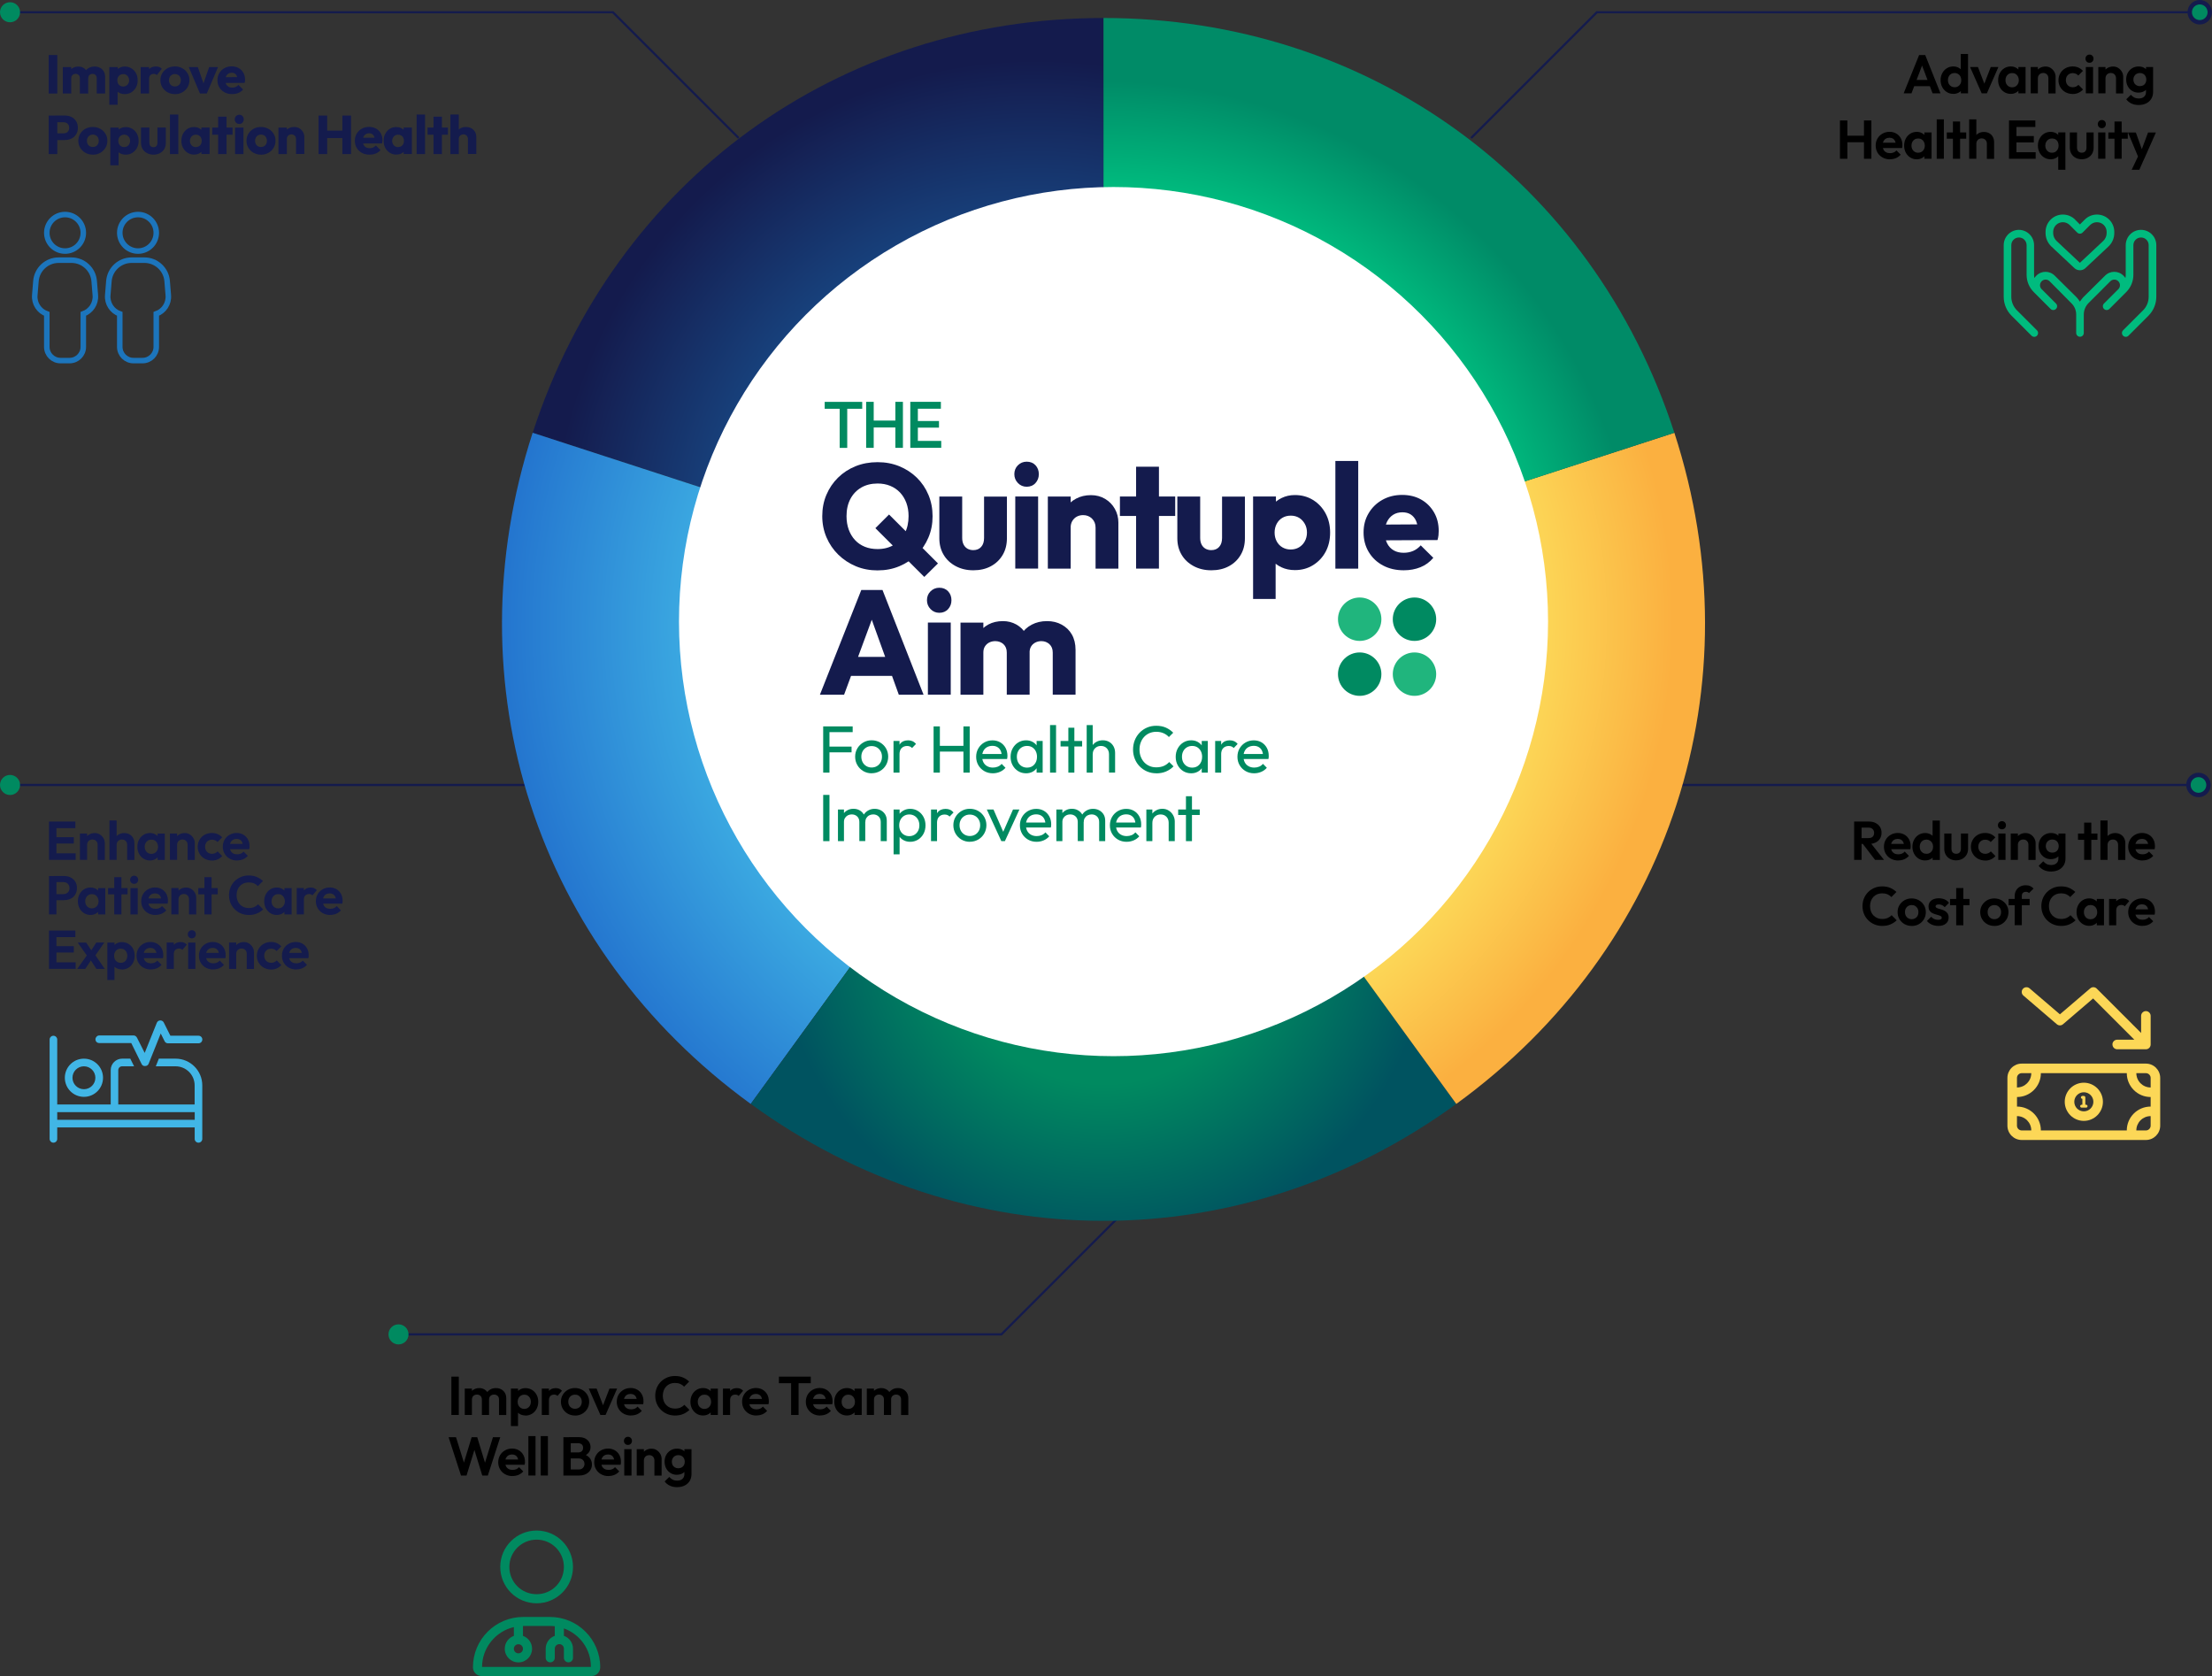 <?xml version="1.0" encoding="UTF-8"?>
<svg id="Layer_1" data-name="Layer 1" xmlns="http://www.w3.org/2000/svg" xmlns:xlink="http://www.w3.org/1999/xlink" viewBox="0 0 500.5 379.19">
  <rect x="0" y="0" width="500.5" height="379.19" fill="#333333" stroke="none"/>
  <defs>
    <style>
      .cls-1 {
        fill: #00bb7e;
      }

      .cls-2, .cls-3 {
        fill: #008a60;
      }

      .cls-4 {
        fill: #008a61;
      }

      .cls-5 {
        fill: #fff;
      }

      .cls-6 {
        fill: #fcd757;
      }

      .cls-7 {
        fill: #20b57d;
      }

      .cls-8 {
        fill: #41b6e6;
      }

      .cls-9 {
        fill: #141b4d;
      }

      .cls-10 {
        stroke: #1c75bc;
        stroke-width: 1.25px;
      }

      .cls-10, .cls-11, .cls-3 {
        stroke-miterlimit: 10;
      }

      .cls-10, .cls-11, .cls-12 {
        fill: none;
      }

      .cls-11 {
        stroke-linecap: round;
        stroke-width: .5px;
      }

      .cls-11, .cls-3 {
        stroke: #141b4d;
      }

      .cls-13 {
        fill: url(#radial-gradient-5);
      }

      .cls-14 {
        fill: url(#radial-gradient-3);
      }

      .cls-15 {
        fill: url(#radial-gradient-4);
      }

      .cls-16 {
        fill: url(#radial-gradient-2);
      }

      .cls-17 {
        fill: url(#radial-gradient);
      }

      .cls-12 {
        opacity: .18;
      }
    </style>
    <radialGradient id="radial-gradient" cx="234.4" cy="123.01" fx="234.4" fy="123.01" r="109.45" gradientUnits="userSpaceOnUse">
      <stop offset=".21" stop-color="#1c75bc"/>
      <stop offset="1" stop-color="#141b4d"/>
    </radialGradient>
    <radialGradient id="radial-gradient-2" cx="254.25" cy="141.78" fx="254.25" fy="141.78" r="204.7" gradientUnits="userSpaceOnUse">
      <stop offset=".43" stop-color="#41b6e6"/>
      <stop offset="1" stop-color="#0026b2"/>
    </radialGradient>
    <radialGradient id="radial-gradient-3" cx="249.69" cy="208.04" fx="249.69" fy="208.04" r="74.22" gradientUnits="userSpaceOnUse">
      <stop offset=".5" stop-color="#008a60"/>
      <stop offset="1" stop-color="#005360"/>
    </radialGradient>
    <radialGradient id="radial-gradient-4" cx="248.39" cy="140.48" fx="248.39" fy="140.48" r="130.16" gradientUnits="userSpaceOnUse">
      <stop offset=".77" stop-color="#fcd757"/>
      <stop offset="1" stop-color="#fbb040"/>
    </radialGradient>
    <radialGradient id="radial-gradient-5" cx="249.69" cy="139.83" fx="249.69" fy="139.83" r="121.55" gradientUnits="userSpaceOnUse">
      <stop offset=".8" stop-color="#00bb7e"/>
      <stop offset="1" stop-color="#008b67"/>
    </radialGradient>
  </defs>
  <line class="cls-11" x1="2.27" y1="177.59" x2="121.42" y2="177.59"/>
  <g>
    <line class="cls-11" x1="497.44" y1="177.59" x2="378.28" y2="177.59"/>
    <circle class="cls-3" cx="497.44" cy="177.59" r="2.27"/>
  </g>
  <polyline class="cls-11" points="254.9 273.57 226.58 301.89 90.17 301.89"/>
  <circle class="cls-2" cx="90.17" cy="301.89" r="2.27"/>
  <circle class="cls-2" cx="2.27" cy="177.59" r="2.27"/>
  <polyline class="cls-11" points="167 31.09 138.68 2.77 2.27 2.77"/>
  <g>
    <path class="cls-17" d="M249.69,139.88L120.53,97.91C139.07,40.84,189.69,4.07,249.69,4.07V139.88Z"/>
    <path class="cls-16" d="M249.69,139.88l-79.83,109.87c-48.54-35.27-67.88-94.77-49.34-151.84l129.16,41.97Z"/>
    <path class="cls-14" d="M249.69,139.88l79.83,109.87c-48.54,35.27-111.11,35.27-159.65,0l79.83-109.87Z"/>
    <path class="cls-15" d="M249.69,139.88l129.16-41.97c18.54,57.07-.79,116.57-49.34,151.84l-79.83-109.87Z"/>
    <path class="cls-13" d="M249.69,139.88V4.07c60,0,110.62,36.77,129.16,93.84l-129.16,41.97Z"/>
  </g>
  <path class="cls-12" d="M294.91,201.52c19.37-13.09,32.11-35.25,32.11-60.39,0-8.91-1.6-17.46-4.53-25.35"/>
  <path class="cls-12" d="M196.55,214.18c15.53,11.94,34.97,19.03,56.07,19.03,19.07,0,36.79-5.8,51.48-15.73"/>
  <path class="cls-12" d="M164.77,113.46c-2.75,8.73-4.23,18.03-4.23,27.67,0,29.76,14.11,56.22,36.01,73.05"/>
  <g>
    <circle class="cls-5" cx="251.95" cy="140.63" r="98.32"/>
    <g>
      <path class="cls-9" d="M198.64,129.05c-1.81,0-3.47-.31-4.98-.94s-2.83-1.5-3.98-2.62c-1.14-1.12-2.03-2.42-2.67-3.91-.64-1.49-.96-3.09-.96-4.81s.31-3.36,.94-4.83c.63-1.48,1.5-2.77,2.63-3.88,1.13-1.11,2.45-1.97,3.96-2.58,1.51-.61,3.17-.92,4.98-.92s3.41,.31,4.92,.92c1.51,.62,2.83,1.48,3.96,2.58,1.13,1.11,2.01,2.4,2.63,3.89,.63,1.49,.94,3.1,.94,4.85s-.31,3.33-.94,4.81c-.63,1.49-1.5,2.79-2.63,3.89-1.13,1.11-2.44,1.97-3.94,2.6s-3.12,.94-4.87,.94Zm-.07-4.83c1.39,0,2.61-.31,3.67-.94,1.06-.63,1.88-1.5,2.47-2.62,.58-1.12,.87-2.42,.87-3.89,0-1.1-.17-2.1-.5-3-.34-.91-.82-1.69-1.44-2.35-.63-.66-1.37-1.16-2.23-1.51-.86-.35-1.81-.52-2.83-.52-1.43,0-2.67,.31-3.72,.92-1.05,.62-1.87,1.48-2.45,2.58-.58,1.11-.87,2.4-.87,3.88,0,1.12,.17,2.14,.5,3.05,.34,.92,.81,1.71,1.43,2.37,.61,.66,1.35,1.16,2.21,1.51,.86,.35,1.83,.52,2.9,.52Zm10.57,6.31l-11.07-11.04,3.09-3.09,11.07,11.07-3.09,3.05Z"/>
      <path class="cls-9" d="M220.22,129.02c-1.48,0-2.8-.31-3.98-.94s-2.09-1.48-2.73-2.57c-.65-1.08-.97-2.33-.97-3.74v-9.43h5.17v9.36c0,.56,.1,1.05,.3,1.46,.2,.41,.49,.73,.87,.96,.38,.22,.83,.34,1.34,.34,.76,0,1.36-.25,1.79-.74,.44-.49,.65-1.16,.65-2.01v-9.36h5.17v9.43c0,1.43-.32,2.69-.96,3.77-.64,1.08-1.53,1.94-2.67,2.55-1.14,.62-2.47,.92-3.99,.92Z"/>
      <path class="cls-9" d="M232.3,110.12c-.78,0-1.44-.28-1.98-.84-.54-.56-.81-1.23-.81-2.01s.27-1.48,.81-2.01,1.2-.81,1.98-.81c.83,0,1.49,.27,2,.81,.5,.54,.75,1.21,.75,2.01s-.25,1.45-.75,2.01c-.5,.56-1.17,.84-2,.84Zm-2.58,18.52v-16.31h5.17v16.31h-5.17Z"/>
      <path class="cls-9" d="M237.09,128.65v-16.31h5.17v16.31h-5.17Zm10.8,0v-9.29c0-.83-.27-1.5-.81-2.03-.54-.53-1.21-.79-2.01-.79-.54,0-1.02,.12-1.44,.35s-.76,.57-1.01,.99c-.25,.43-.37,.92-.37,1.48l-1.98-.97c0-1.27,.29-2.39,.86-3.35s1.35-1.71,2.35-2.23c1-.53,2.12-.79,3.37-.79,1.19,0,2.25,.28,3.19,.84,.94,.56,1.68,1.31,2.21,2.26,.54,.95,.8,1.99,.8,3.1v10.43h-5.17Z"/>
      <path class="cls-9" d="M253.4,116.73v-4.4h12.51v4.4h-12.51Zm3.66,11.91v-23.05h5.17v23.05h-5.17Z"/>
      <path class="cls-9" d="M274.07,129.02c-1.48,0-2.8-.31-3.98-.94-1.17-.63-2.09-1.48-2.73-2.57-.65-1.08-.97-2.33-.97-3.74v-9.43h5.17v9.36c0,.56,.1,1.05,.3,1.46,.2,.41,.49,.73,.87,.96,.38,.22,.83,.34,1.34,.34,.76,0,1.36-.25,1.79-.74,.44-.49,.65-1.16,.65-2.01v-9.36h5.17v9.43c0,1.43-.32,2.69-.96,3.77-.64,1.08-1.53,1.94-2.67,2.55-1.14,.62-2.47,.92-3.99,.92Z"/>
      <path class="cls-9" d="M283.53,135.52v-23.19h5.17v4.16l-.84,3.99,.77,3.96v11.07h-5.1Zm9.46-6.54c-1.12,0-2.14-.21-3.05-.64-.92-.42-1.66-1.01-2.23-1.76-.57-.75-.9-1.6-.99-2.57v-6.88c.09-.98,.42-1.86,1.01-2.63,.58-.77,1.33-1.38,2.25-1.83,.92-.45,1.92-.67,3.02-.67,1.52,0,2.88,.37,4.08,1.11s2.14,1.74,2.84,3.02c.69,1.27,1.04,2.73,1.04,4.36s-.34,3.08-1.02,4.35c-.68,1.26-1.63,2.27-2.84,3.02-1.21,.75-2.57,1.12-4.09,1.12Zm-.97-4.66c.72,0,1.35-.16,1.9-.49,.55-.32,.98-.78,1.31-1.36,.32-.58,.49-1.24,.49-1.98s-.16-1.4-.49-1.98c-.33-.58-.75-1.03-1.29-1.36-.54-.32-1.16-.49-1.88-.49s-1.35,.16-1.9,.49c-.55,.32-.98,.78-1.29,1.36-.31,.58-.47,1.24-.47,1.98s.16,1.4,.47,1.98c.31,.58,.74,1.04,1.29,1.36,.55,.32,1.17,.49,1.86,.49Z"/>
      <path class="cls-9" d="M302.15,128.65v-24.36h5.17v24.36h-5.17Z"/>
      <path class="cls-9" d="M317.62,129.02c-1.77,0-3.33-.36-4.7-1.09-1.37-.73-2.44-1.74-3.22-3.04-.78-1.3-1.17-2.77-1.17-4.43s.38-3.06,1.14-4.34c.76-1.29,1.8-2.3,3.12-3.04,1.32-.74,2.81-1.11,4.46-1.11s3.06,.35,4.29,1.04c1.23,.69,2.2,1.66,2.92,2.89,.72,1.23,1.07,2.64,1.07,4.23,0,.31-.02,.63-.05,.96-.03,.32-.11,.69-.22,1.09l-14.02,.07v-3.56l11.81-.07-2.21,1.51c-.02-.92-.17-1.68-.44-2.3-.27-.61-.67-1.09-1.19-1.43-.53-.34-1.16-.5-1.9-.5-.81,0-1.5,.19-2.1,.57-.59,.38-1.05,.91-1.38,1.58-.33,.67-.49,1.48-.49,2.42s.17,1.76,.52,2.45,.84,1.22,1.48,1.59c.64,.37,1.39,.55,2.26,.55,.78,0,1.5-.14,2.15-.42,.65-.28,1.22-.7,1.71-1.26l2.85,2.82c-.8,.96-1.78,1.67-2.92,2.13-1.14,.46-2.4,.69-3.79,.69Z"/>
      <path class="cls-9" d="M185.52,157.17l9.36-23.69h4.8l9.29,23.69h-5.6l-7.08-19.63h1.95l-7.25,19.63h-5.47Zm5.37-4.26v-4.29h12.88v4.29h-12.88Z"/>
      <path class="cls-9" d="M212.53,138.64c-.78,0-1.44-.28-1.98-.84-.54-.56-.81-1.23-.81-2.01s.27-1.48,.81-2.01,1.2-.81,1.98-.81c.83,0,1.49,.27,2,.81,.5,.54,.75,1.21,.75,2.01s-.25,1.45-.75,2.01c-.5,.56-1.17,.84-2,.84Zm-2.58,18.52v-16.31h5.17v16.31h-5.17Z"/>
      <path class="cls-9" d="M217.33,157.17v-16.31h5.17v16.31h-5.17Zm10.47,0v-9.53c0-.81-.25-1.44-.75-1.9-.5-.46-1.12-.69-1.86-.69-.51,0-.97,.11-1.38,.32s-.72,.51-.96,.89-.35,.84-.35,1.38l-1.98-.91c0-1.28,.29-2.38,.86-3.31,.57-.93,1.33-1.64,2.28-2.15,.95-.5,2.04-.75,3.27-.75,1.12,0,2.13,.26,3.04,.77,.91,.51,1.63,1.23,2.18,2.15,.55,.92,.82,2.01,.82,3.29v10.43h-5.17Zm10.4,0v-9.53c0-.81-.25-1.44-.75-1.9-.5-.46-1.11-.69-1.83-.69-.49,0-.95,.11-1.36,.32-.41,.21-.73,.51-.96,.89s-.34,.84-.34,1.38l-2.99-.4c.07-1.39,.4-2.58,1.01-3.59,.6-1.01,1.42-1.78,2.45-2.32,1.03-.54,2.18-.81,3.46-.81s2.34,.26,3.32,.79c.98,.53,1.76,1.27,2.31,2.23s.84,2.12,.84,3.49v10.13h-5.17Z"/>
    </g>
    <g>
      <path class="cls-2" d="M186.26,174.8v-10.46h1.42v10.46h-1.42Zm.96-9.16v-1.3h5.71v1.3h-5.71Zm0,4.57v-1.3h5.46v1.3h-5.46Z"/>
      <path class="cls-2" d="M197.21,174.95c-.69,0-1.32-.17-1.88-.5-.56-.33-1.01-.78-1.34-1.35s-.5-1.2-.5-1.91,.17-1.32,.5-1.88c.33-.56,.78-1,1.34-1.33,.56-.33,1.19-.5,1.88-.5s1.34,.16,1.91,.49c.57,.33,1.02,.77,1.35,1.33,.33,.56,.5,1.19,.5,1.88s-.17,1.34-.5,1.91-.78,1.02-1.35,1.35c-.57,.33-1.2,.5-1.91,.5Zm0-1.31c.46,0,.87-.11,1.22-.32s.63-.5,.83-.87c.2-.37,.3-.79,.3-1.26s-.1-.87-.31-1.24c-.21-.36-.48-.65-.83-.85-.35-.21-.75-.31-1.21-.31s-.84,.1-1.19,.31c-.35,.21-.63,.49-.83,.85-.2,.36-.3,.77-.3,1.24s.1,.89,.3,1.26c.2,.37,.48,.66,.83,.87,.35,.21,.75,.32,1.19,.32Z"/>
      <path class="cls-2" d="M202.17,174.8v-7.16h1.36v7.16h-1.36Zm1.36-4.07l-.51-.24c0-.91,.21-1.64,.63-2.19s1.03-.81,1.82-.81c.36,0,.69,.06,.98,.19,.29,.13,.56,.33,.81,.63l-.89,.92c-.15-.16-.32-.28-.5-.35s-.39-.11-.63-.11c-.5,0-.91,.16-1.24,.48-.32,.32-.48,.81-.48,1.48Z"/>
      <path class="cls-2" d="M211.24,174.8v-10.46h1.42v10.46h-1.42Zm.96-4.76v-1.3h6.12v1.3h-6.12Zm5.79,4.76v-10.46h1.42v10.46h-1.42Z"/>
      <path class="cls-2" d="M224.66,174.95c-.72,0-1.37-.16-1.94-.49-.57-.33-1.02-.77-1.35-1.33s-.5-1.2-.5-1.91,.16-1.34,.49-1.9c.33-.56,.77-1.01,1.33-1.33,.56-.33,1.18-.49,1.88-.49,.65,0,1.24,.15,1.75,.45,.51,.3,.91,.72,1.2,1.25,.29,.53,.43,1.14,.43,1.82,0,.1,0,.21-.02,.32-.01,.12-.03,.24-.06,.38h-6.04v-1.13h5.32l-.5,.44c0-.48-.09-.89-.26-1.23-.17-.34-.41-.6-.72-.78-.31-.19-.69-.28-1.13-.28s-.87,.1-1.22,.3c-.35,.2-.62,.48-.81,.84-.19,.36-.29,.79-.29,1.28s.1,.94,.3,1.32c.2,.38,.49,.67,.86,.87,.37,.21,.8,.31,1.28,.31,.4,0,.77-.07,1.11-.21,.34-.14,.63-.35,.87-.63l.87,.89c-.35,.4-.77,.71-1.27,.92s-1.02,.32-1.58,.32Z"/>
      <path class="cls-2" d="M232.16,174.95c-.66,0-1.26-.16-1.79-.49-.53-.33-.94-.77-1.25-1.33-.31-.56-.46-1.2-.46-1.9s.15-1.34,.46-1.9c.31-.56,.72-1.01,1.25-1.34,.53-.33,1.12-.5,1.79-.5,.54,0,1.03,.11,1.45,.34,.43,.23,.77,.54,1.03,.93,.26,.4,.41,.86,.44,1.38v2.16c-.03,.51-.17,.97-.43,1.37-.26,.4-.6,.72-1.03,.94-.43,.23-.92,.34-1.46,.34Zm.23-1.28c.67,0,1.22-.23,1.63-.69,.41-.46,.62-1.04,.62-1.76,0-.48-.1-.91-.29-1.28-.19-.37-.45-.66-.79-.87-.34-.21-.73-.31-1.18-.31s-.85,.11-1.2,.32-.62,.5-.81,.87c-.2,.37-.29,.79-.29,1.26s.1,.91,.29,1.27c.2,.37,.47,.66,.82,.87,.35,.21,.75,.32,1.21,.32Zm2.16,1.13v-1.93l.26-1.75-.26-1.73v-1.75h1.37v7.16h-1.37Z"/>
      <path class="cls-2" d="M237.59,174.8v-10.76h1.36v10.76h-1.36Z"/>
      <path class="cls-2" d="M239.97,168.88v-1.24h4.88v1.24h-4.88Zm1.76,5.92v-10.16h1.36v10.16h-1.36Z"/>
      <path class="cls-2" d="M245.88,174.8v-10.76h1.36v10.76h-1.36Zm5.05,0v-4.17c0-.54-.17-.99-.5-1.34-.34-.35-.78-.53-1.32-.53-.36,0-.68,.08-.96,.24s-.5,.38-.66,.66c-.16,.28-.24,.6-.24,.96l-.56-.32c0-.54,.12-1.02,.36-1.45s.58-.76,1.01-1,.92-.37,1.46-.37,1.02,.12,1.44,.36,.75,.58,.99,1.01c.24,.43,.36,.93,.36,1.49v4.45h-1.37Z"/>
      <path class="cls-2" d="M261.64,174.95c-.75,0-1.45-.14-2.09-.41-.64-.28-1.2-.66-1.68-1.15-.48-.49-.85-1.06-1.11-1.72-.26-.65-.39-1.35-.39-2.09s.13-1.46,.39-2.11c.26-.65,.63-1.22,1.1-1.71,.47-.49,1.03-.87,1.67-1.15s1.34-.41,2.08-.41c.83,0,1.56,.14,2.19,.42,.62,.28,1.17,.66,1.66,1.15l-.98,.98c-.33-.37-.74-.66-1.22-.87s-1.03-.32-1.64-.32c-.54,0-1.04,.1-1.51,.29-.46,.2-.86,.47-1.21,.84-.34,.36-.61,.79-.79,1.28-.19,.49-.28,1.03-.28,1.61s.09,1.12,.28,1.61c.19,.49,.45,.92,.79,1.28s.74,.64,1.21,.84c.46,.2,.97,.29,1.52,.29,.65,0,1.22-.11,1.7-.32,.48-.22,.89-.51,1.22-.88l.98,.98c-.48,.49-1.05,.88-1.7,1.16-.65,.28-1.38,.42-2.19,.42Z"/>
      <path class="cls-2" d="M269.52,174.95c-.66,0-1.26-.16-1.79-.49s-.94-.77-1.25-1.33-.46-1.2-.46-1.9,.15-1.34,.46-1.9,.72-1.01,1.25-1.34,1.12-.5,1.79-.5c.54,0,1.03,.11,1.45,.34s.77,.54,1.03,.93c.26,.4,.41,.86,.44,1.38v2.16c-.03,.51-.17,.97-.43,1.37-.26,.4-.6,.72-1.03,.94-.43,.23-.92,.34-1.46,.34Zm.23-1.28c.67,0,1.22-.23,1.63-.69,.41-.46,.62-1.04,.62-1.76,0-.48-.1-.91-.29-1.28-.19-.37-.46-.66-.79-.87-.34-.21-.73-.31-1.18-.31s-.85,.11-1.2,.32-.62,.5-.81,.87c-.2,.37-.29,.79-.29,1.26s.1,.91,.29,1.27c.2,.37,.47,.66,.82,.87,.35,.21,.75,.32,1.21,.32Zm2.16,1.13v-1.93l.26-1.75-.26-1.73v-1.75h1.37v7.16h-1.37Z"/>
      <path class="cls-2" d="M274.95,174.8v-7.16h1.36v7.16h-1.36Zm1.36-4.07l-.51-.24c0-.91,.21-1.64,.63-2.19s1.03-.81,1.82-.81c.36,0,.69,.06,.98,.19,.29,.13,.56,.33,.81,.63l-.89,.92c-.15-.16-.32-.28-.5-.35s-.39-.11-.63-.11c-.5,0-.92,.16-1.24,.48-.32,.32-.48,.81-.48,1.48Z"/>
      <path class="cls-2" d="M283.78,174.95c-.72,0-1.37-.16-1.94-.49-.57-.33-1.02-.77-1.35-1.33-.33-.56-.5-1.2-.5-1.91s.16-1.34,.49-1.9c.33-.56,.77-1.01,1.33-1.33,.56-.33,1.18-.49,1.88-.49,.65,0,1.24,.15,1.75,.45,.51,.3,.91,.72,1.2,1.25,.29,.53,.43,1.14,.43,1.82,0,.1,0,.21-.01,.32-.01,.12-.03,.24-.06,.38h-6.04v-1.13h5.32l-.5,.44c0-.48-.09-.89-.26-1.23-.17-.34-.41-.6-.72-.78-.31-.19-.69-.28-1.13-.28s-.87,.1-1.22,.3c-.35,.2-.62,.48-.81,.84-.19,.36-.29,.79-.29,1.28s.1,.94,.3,1.32,.49,.67,.86,.87c.37,.21,.8,.31,1.28,.31,.4,0,.77-.07,1.11-.21s.62-.35,.87-.63l.87,.89c-.35,.4-.77,.71-1.27,.92s-1.02,.32-1.58,.32Z"/>
      <path class="cls-2" d="M186.26,190.3v-10.46h1.42v10.46h-1.42Z"/>
      <path class="cls-2" d="M189.6,190.3v-7.16h1.36v7.16h-1.36Zm4.84,0v-4.33c0-.53-.16-.95-.49-1.26-.33-.31-.74-.46-1.23-.46-.33,0-.63,.07-.89,.21s-.47,.34-.63,.59c-.16,.25-.24,.56-.24,.92l-.56-.29c0-.54,.12-1.01,.35-1.42,.24-.4,.56-.72,.97-.94,.41-.23,.87-.34,1.39-.34s.96,.11,1.36,.33,.73,.53,.96,.93c.24,.4,.35,.88,.35,1.43v4.61h-1.36Zm4.84,0v-4.33c0-.53-.16-.95-.49-1.26-.33-.31-.73-.46-1.21-.46-.33,0-.63,.07-.9,.21s-.48,.34-.64,.59c-.16,.25-.24,.56-.24,.92l-.77-.29c.03-.55,.18-1.03,.44-1.42,.27-.4,.61-.71,1.03-.93,.42-.23,.88-.34,1.39-.34s.99,.11,1.4,.33,.74,.53,.99,.93c.25,.4,.37,.88,.37,1.45v4.6h-1.37Z"/>
      <path class="cls-2" d="M202.19,193.3v-10.16h1.36v1.88l-.26,1.73,.26,1.75v4.79h-1.36Zm3.77-2.85c-.54,0-1.03-.11-1.47-.34-.44-.23-.79-.54-1.05-.94-.26-.4-.41-.86-.44-1.37v-2.16c.03-.52,.18-.98,.44-1.38,.27-.4,.62-.71,1.06-.93,.44-.23,.92-.34,1.45-.34,.65,0,1.24,.17,1.77,.5,.53,.33,.94,.78,1.24,1.34,.3,.56,.45,1.2,.45,1.9s-.15,1.34-.45,1.9c-.3,.56-.72,1.01-1.24,1.33s-1.12,.49-1.77,.49Zm-.23-1.28c.45,0,.85-.11,1.19-.32,.34-.21,.61-.5,.81-.87,.2-.37,.29-.79,.29-1.27s-.1-.89-.29-1.26c-.2-.37-.46-.66-.81-.87-.34-.21-.74-.32-1.19-.32s-.83,.11-1.18,.32c-.34,.21-.61,.5-.8,.87-.19,.37-.29,.79-.29,1.27s.09,.89,.28,1.26c.19,.37,.45,.66,.8,.87,.35,.21,.74,.32,1.18,.32Z"/>
      <path class="cls-2" d="M210.66,190.3v-7.16h1.36v7.16h-1.36Zm1.36-4.07l-.51-.24c0-.91,.21-1.64,.63-2.18,.42-.54,1.03-.81,1.82-.81,.36,0,.69,.06,.98,.19,.29,.13,.56,.33,.81,.63l-.89,.92c-.15-.16-.32-.28-.5-.35s-.39-.11-.63-.11c-.5,0-.91,.16-1.24,.48-.32,.32-.48,.81-.48,1.48Z"/>
      <path class="cls-2" d="M219.43,190.45c-.69,0-1.32-.17-1.88-.5-.56-.33-1.01-.78-1.34-1.35s-.5-1.2-.5-1.91,.17-1.32,.5-1.88,.78-1,1.34-1.33c.56-.33,1.19-.5,1.88-.5s1.34,.16,1.91,.49c.57,.33,1.02,.77,1.35,1.33,.33,.56,.5,1.19,.5,1.88s-.17,1.34-.5,1.91-.78,1.02-1.35,1.35c-.57,.33-1.2,.5-1.91,.5Zm0-1.31c.46,0,.87-.11,1.22-.32s.63-.5,.83-.87c.2-.37,.3-.79,.3-1.26s-.1-.87-.31-1.24c-.21-.36-.48-.65-.83-.85s-.75-.31-1.21-.31-.84,.1-1.19,.31c-.35,.21-.63,.49-.83,.85-.2,.36-.3,.77-.3,1.24s.1,.89,.3,1.26c.2,.37,.48,.66,.83,.87,.35,.21,.75,.32,1.19,.32Z"/>
      <path class="cls-2" d="M226.57,190.3l-3.29-7.16h1.51l2.64,6.04h-.87l2.65-6.04h1.45l-3.29,7.16h-.8Z"/>
      <path class="cls-2" d="M234.56,190.45c-.72,0-1.37-.16-1.94-.49-.57-.33-1.02-.77-1.35-1.33s-.5-1.2-.5-1.91,.16-1.34,.49-1.9c.33-.56,.77-1.01,1.33-1.33s1.18-.49,1.88-.49c.65,0,1.24,.15,1.75,.45,.51,.3,.91,.72,1.2,1.25,.29,.53,.43,1.14,.43,1.82,0,.1,0,.21-.02,.32-.01,.12-.03,.24-.06,.38h-6.04v-1.13h5.32l-.5,.44c0-.48-.09-.89-.26-1.23-.17-.34-.41-.6-.72-.78-.31-.19-.69-.28-1.13-.28s-.87,.1-1.22,.3-.62,.48-.81,.84c-.19,.36-.29,.79-.29,1.28s.1,.94,.3,1.32c.2,.38,.49,.67,.86,.87,.37,.21,.8,.31,1.28,.31,.4,0,.77-.07,1.11-.21,.34-.14,.63-.35,.87-.63l.87,.89c-.35,.4-.77,.71-1.27,.92s-1.02,.32-1.58,.32Z"/>
      <path class="cls-2" d="M239.02,190.3v-7.16h1.36v7.16h-1.36Zm4.84,0v-4.33c0-.53-.16-.95-.49-1.26-.33-.31-.74-.46-1.23-.46-.33,0-.63,.07-.89,.21s-.47,.34-.63,.59c-.16,.25-.24,.56-.24,.92l-.56-.29c0-.54,.12-1.01,.35-1.42,.24-.4,.56-.72,.97-.94,.41-.23,.87-.34,1.39-.34s.96,.11,1.36,.33,.73,.53,.96,.93c.24,.4,.35,.88,.35,1.43v4.61h-1.36Zm4.84,0v-4.33c0-.53-.16-.95-.49-1.26-.33-.31-.73-.46-1.21-.46-.33,0-.63,.07-.9,.21s-.48,.34-.64,.59c-.16,.25-.24,.56-.24,.92l-.77-.29c.03-.55,.18-1.03,.44-1.42,.27-.4,.61-.71,1.03-.93,.42-.23,.88-.34,1.39-.34s.99,.11,1.4,.33c.41,.22,.74,.53,.99,.93,.25,.4,.37,.88,.37,1.45v4.6h-1.37Z"/>
      <path class="cls-2" d="M254.92,190.45c-.72,0-1.37-.16-1.94-.49-.57-.33-1.02-.77-1.35-1.33-.33-.56-.5-1.2-.5-1.91s.16-1.34,.49-1.9c.33-.56,.77-1.01,1.33-1.33s1.18-.49,1.88-.49c.65,0,1.24,.15,1.75,.45,.51,.3,.91,.72,1.2,1.25,.29,.53,.43,1.14,.43,1.82,0,.1,0,.21-.01,.32-.01,.12-.03,.24-.06,.38h-6.04v-1.13h5.32l-.5,.44c0-.48-.09-.89-.26-1.23-.17-.34-.41-.6-.72-.78-.31-.19-.69-.28-1.13-.28s-.87,.1-1.22,.3-.62,.48-.81,.84c-.19,.36-.29,.79-.29,1.28s.1,.94,.3,1.32,.49,.67,.86,.87c.37,.21,.8,.31,1.28,.31,.4,0,.77-.07,1.11-.21s.62-.35,.87-.63l.87,.89c-.35,.4-.77,.71-1.27,.92s-1.02,.32-1.58,.32Z"/>
      <path class="cls-2" d="M259.38,190.3v-7.16h1.36v7.16h-1.36Zm5.05,0v-4.17c0-.54-.17-.99-.5-1.34-.34-.35-.78-.53-1.32-.53-.36,0-.68,.08-.96,.24-.28,.16-.5,.38-.66,.66-.16,.28-.24,.6-.24,.96l-.56-.32c0-.54,.12-1.02,.36-1.45,.24-.42,.58-.76,1.01-1,.43-.25,.92-.37,1.46-.37s1.02,.14,1.44,.41c.42,.27,.75,.62,.99,1.06,.24,.44,.36,.9,.36,1.39v4.45h-1.37Z"/>
      <path class="cls-2" d="M266.58,184.38v-1.24h4.88v1.24h-4.88Zm1.76,5.92v-10.16h1.36v10.16h-1.36Z"/>
    </g>
    <g>
      <path class="cls-2" d="M186.6,92.48v-1.56h8.49v1.56h-8.49Zm3.39,8.85v-10.11h1.71v10.11h-1.71Z"/>
      <path class="cls-2" d="M195.98,101.32v-10.41h1.71v10.41h-1.71Zm1.17-4.61v-1.56h5.81v1.56h-5.81Zm5.44,4.61v-10.41h1.71v10.41h-1.71Z"/>
      <path class="cls-2" d="M205.97,101.32v-10.41h1.71v10.41h-1.71Zm1.17-8.85v-1.56h5.75v1.56h-5.75Zm0,4.28v-1.5h5.32v1.5h-5.32Zm0,4.56v-1.56h5.83v1.56h-5.83Z"/>
    </g>
  </g>
  <g>
    <path class="cls-9" d="M11.02,21.16V12.45h1.95v8.71h-1.95Z"/>
    <path class="cls-9" d="M14.22,21.16v-5.99h1.9v5.99h-1.9Zm3.85,0v-3.5c0-.3-.09-.53-.28-.7-.19-.17-.41-.25-.68-.25-.19,0-.36,.04-.51,.12-.15,.08-.27,.19-.35,.33-.09,.14-.13,.31-.13,.51l-.73-.33c0-.47,.1-.87,.31-1.21,.21-.34,.49-.6,.84-.79,.35-.19,.75-.28,1.2-.28,.41,0,.78,.09,1.12,.28,.33,.19,.6,.45,.8,.79,.2,.34,.3,.74,.3,1.21v3.83h-1.9Zm3.82,0v-3.5c0-.3-.09-.53-.28-.7-.19-.17-.41-.25-.67-.25-.18,0-.35,.04-.5,.12-.15,.08-.27,.19-.35,.33s-.12,.31-.12,.51l-1.1-.15c.02-.51,.15-.95,.37-1.32,.22-.37,.52-.65,.9-.85,.38-.2,.8-.3,1.27-.3s.86,.1,1.22,.29,.65,.47,.85,.82c.21,.35,.31,.78,.31,1.28v3.72h-1.9Z"/>
    <path class="cls-9" d="M24.74,23.69V15.17h1.9v1.53l-.31,1.47,.28,1.46v4.07h-1.87Zm3.48-2.4c-.41,0-.79-.08-1.12-.23-.34-.16-.61-.37-.82-.65-.21-.28-.33-.59-.36-.94v-2.53c.03-.36,.16-.68,.37-.97s.49-.51,.83-.67c.34-.16,.71-.25,1.11-.25,.56,0,1.06,.14,1.5,.41,.44,.27,.79,.64,1.04,1.11,.25,.47,.38,1,.38,1.6s-.13,1.13-.38,1.6c-.25,.46-.6,.83-1.04,1.11s-.95,.41-1.5,.41Zm-.36-1.71c.26,0,.5-.06,.7-.18,.2-.12,.36-.29,.48-.5,.12-.21,.18-.46,.18-.73s-.06-.51-.18-.73c-.12-.21-.28-.38-.47-.5s-.43-.18-.69-.18-.5,.06-.7,.18c-.2,.12-.36,.29-.47,.5-.12,.21-.17,.46-.17,.73s.06,.51,.17,.73c.11,.21,.27,.38,.47,.5,.2,.12,.43,.18,.68,.18Z"/>
    <path class="cls-9" d="M31.83,21.16v-5.99h1.9v5.99h-1.9Zm1.9-3.28l-.79-.62c.16-.71,.42-1.25,.8-1.64,.37-.39,.89-.58,1.54-.58,.29,0,.54,.04,.76,.13,.22,.09,.41,.22,.57,.39l-1.12,1.43c-.07-.08-.17-.15-.3-.2-.12-.05-.26-.07-.42-.07-.32,0-.57,.1-.76,.29-.19,.19-.28,.48-.28,.87Z"/>
    <path class="cls-9" d="M39.57,21.29c-.62,0-1.18-.14-1.68-.42-.49-.28-.88-.66-1.17-1.13-.29-.48-.43-1.01-.43-1.6s.14-1.11,.43-1.58c.28-.47,.67-.84,1.17-1.12s1.06-.41,1.69-.41,1.17,.14,1.67,.41c.5,.27,.89,.64,1.18,1.12,.29,.47,.43,1,.43,1.58s-.14,1.14-.43,1.61c-.29,.47-.68,.85-1.17,1.13-.49,.28-1.05,.42-1.68,.42Zm0-1.73c.26,0,.5-.06,.7-.17s.36-.28,.48-.5c.11-.22,.17-.47,.17-.75s-.06-.51-.17-.72-.27-.37-.47-.49c-.2-.12-.43-.18-.7-.18s-.5,.06-.7,.18c-.21,.12-.37,.29-.48,.5-.12,.21-.17,.45-.17,.71,0,.28,.06,.53,.17,.75,.11,.22,.27,.38,.48,.5,.21,.12,.44,.17,.7,.17Z"/>
    <path class="cls-9" d="M45.25,21.16l-2.54-5.99h2.05l1.73,4.98h-.9l1.74-4.98h2.01l-2.55,5.98h-1.53Z"/>
    <path class="cls-9" d="M52.54,21.29c-.65,0-1.23-.13-1.73-.4-.5-.27-.9-.64-1.18-1.12-.29-.48-.43-1.02-.43-1.63s.14-1.12,.42-1.6,.66-.84,1.15-1.12c.48-.27,1.03-.41,1.64-.41s1.13,.13,1.58,.38,.81,.61,1.07,1.06c.26,.45,.39,.97,.39,1.55,0,.12,0,.23-.02,.35-.01,.12-.04,.25-.08,.4l-5.15,.02v-1.31l4.34-.02-.81,.56c0-.34-.06-.62-.16-.84s-.24-.4-.44-.52c-.19-.12-.43-.19-.7-.19-.3,0-.55,.07-.77,.21-.22,.14-.39,.33-.51,.58s-.18,.54-.18,.89,.06,.65,.19,.9,.31,.45,.54,.59c.23,.14,.51,.2,.83,.2,.29,0,.55-.05,.79-.15,.24-.1,.45-.26,.63-.46l1.05,1.04c-.3,.35-.65,.61-1.07,.78-.42,.17-.88,.25-1.39,.25Z"/>
    <path class="cls-9" d="M11.02,34.86v-8.71h1.95v8.71h-1.95Zm1.49-3.17v-1.52h1.87c.24,0,.45-.05,.65-.14,.19-.09,.35-.24,.46-.43,.11-.19,.17-.42,.17-.68s-.06-.5-.17-.69c-.12-.19-.27-.33-.46-.43-.19-.09-.41-.14-.65-.14h-1.87v-1.52h2.16c.55,0,1.05,.11,1.5,.33s.8,.54,1.06,.96,.39,.91,.39,1.49-.13,1.06-.39,1.47-.61,.73-1.06,.96c-.45,.22-.95,.33-1.5,.33h-2.16Z"/>
    <path class="cls-9" d="M21,34.99c-.62,0-1.18-.14-1.68-.42-.49-.28-.88-.66-1.17-1.13-.29-.48-.43-1.01-.43-1.6s.14-1.11,.43-1.58c.28-.47,.67-.84,1.17-1.12s1.06-.41,1.69-.41,1.17,.14,1.67,.41c.5,.27,.89,.64,1.18,1.12,.29,.47,.43,1,.43,1.58s-.14,1.14-.43,1.61c-.29,.47-.68,.85-1.17,1.13-.49,.28-1.05,.42-1.68,.42Zm0-1.73c.26,0,.5-.06,.7-.17s.36-.28,.48-.5c.11-.22,.17-.47,.17-.75s-.06-.51-.17-.72-.27-.37-.47-.49c-.2-.12-.43-.18-.7-.18s-.5,.06-.7,.18c-.21,.12-.37,.29-.48,.5-.12,.21-.17,.45-.17,.71,0,.28,.06,.53,.17,.75,.11,.22,.27,.38,.48,.5,.21,.12,.44,.17,.7,.17Z"/>
    <path class="cls-9" d="M24.96,37.39v-8.52h1.9v1.53l-.31,1.47,.28,1.46v4.07h-1.87Zm3.48-2.4c-.41,0-.79-.08-1.12-.23-.34-.16-.61-.37-.82-.65-.21-.28-.33-.59-.36-.94v-2.53c.03-.36,.16-.68,.37-.97s.49-.51,.83-.67c.34-.16,.71-.25,1.11-.25,.56,0,1.06,.14,1.5,.41,.44,.27,.79,.64,1.04,1.11,.25,.47,.38,1,.38,1.6s-.13,1.13-.38,1.6c-.25,.46-.6,.83-1.04,1.11s-.95,.41-1.5,.41Zm-.36-1.71c.26,0,.5-.06,.7-.18,.2-.12,.36-.29,.48-.5,.12-.21,.18-.46,.18-.73s-.06-.51-.18-.73c-.12-.21-.28-.38-.47-.5s-.43-.18-.69-.18-.5,.06-.7,.18c-.2,.12-.36,.29-.47,.5-.12,.21-.17,.46-.17,.73s.06,.51,.17,.73c.11,.21,.27,.38,.47,.5,.2,.12,.43,.18,.68,.18Z"/>
    <path class="cls-9" d="M34.72,34.99c-.54,0-1.03-.12-1.46-.35s-.77-.54-1-.94c-.24-.4-.36-.86-.36-1.38v-3.46h1.9v3.44c0,.21,.04,.38,.11,.54,.07,.15,.18,.27,.32,.35s.3,.12,.49,.12c.28,0,.5-.09,.66-.27,.16-.18,.24-.43,.24-.74v-3.44h1.9v3.46c0,.53-.12,.99-.35,1.39-.23,.4-.56,.71-.98,.94-.42,.23-.91,.34-1.47,.34Z"/>
    <path class="cls-9" d="M38.45,34.86v-8.95h1.9v8.95h-1.9Z"/>
    <path class="cls-9" d="M43.92,34.98c-.54,0-1.03-.14-1.47-.41-.44-.28-.78-.65-1.03-1.11-.25-.46-.38-1-.38-1.6s.12-1.14,.38-1.61c.25-.47,.59-.84,1.02-1.11s.92-.4,1.47-.4c.4,0,.77,.08,1.09,.23,.32,.16,.59,.37,.8,.65,.21,.28,.32,.59,.35,.94v2.59c-.02,.35-.14,.67-.34,.94s-.46,.49-.79,.65c-.32,.16-.69,.23-1.1,.23Zm.39-1.71c.4,0,.73-.13,.97-.39,.24-.26,.36-.6,.36-1.02,0-.27-.05-.51-.16-.72s-.26-.37-.47-.49-.44-.18-.7-.18-.48,.06-.68,.18c-.2,.12-.36,.29-.48,.5-.12,.21-.18,.46-.18,.73s.06,.51,.18,.73c.12,.21,.28,.38,.48,.5,.2,.12,.43,.18,.68,.18Zm1.26,1.59v-1.62l.28-1.47-.28-1.44v-1.47h1.86v5.99h-1.86Z"/>
    <path class="cls-9" d="M48.02,30.48v-1.62h4.6v1.62h-4.6Zm1.34,4.38v-8.47h1.9v8.47h-1.9Z"/>
    <path class="cls-9" d="M54.14,28.05c-.29,0-.53-.1-.73-.31s-.3-.45-.3-.74,.1-.54,.3-.74c.2-.2,.44-.3,.73-.3,.3,0,.55,.1,.73,.3,.19,.2,.28,.44,.28,.74s-.09,.53-.28,.74-.43,.31-.73,.31Zm-.95,6.81v-5.99h1.9v5.99h-1.9Z"/>
    <path class="cls-9" d="M59.05,34.99c-.62,0-1.18-.14-1.68-.42-.49-.28-.88-.66-1.17-1.13-.29-.48-.43-1.01-.43-1.6s.14-1.11,.43-1.58c.28-.47,.67-.84,1.17-1.12s1.06-.41,1.69-.41,1.17,.14,1.67,.41c.5,.27,.89,.64,1.18,1.12,.29,.47,.43,1,.43,1.58s-.14,1.14-.43,1.61c-.29,.47-.68,.85-1.17,1.13-.49,.28-1.05,.42-1.68,.42Zm0-1.73c.26,0,.5-.06,.7-.17s.36-.28,.48-.5c.11-.22,.17-.47,.17-.75s-.06-.51-.17-.72-.27-.37-.47-.49c-.2-.12-.43-.18-.7-.18s-.5,.06-.7,.18c-.21,.12-.37,.29-.48,.5-.12,.21-.17,.45-.17,.71,0,.28,.06,.53,.17,.75,.11,.22,.27,.38,.48,.5,.21,.12,.44,.17,.7,.17Z"/>
    <path class="cls-9" d="M63.01,34.86v-5.99h1.9v5.99h-1.9Zm3.97,0v-3.42c0-.3-.1-.55-.3-.75-.2-.19-.44-.29-.74-.29-.2,0-.37,.04-.53,.13-.16,.09-.28,.21-.37,.36s-.14,.34-.14,.54l-.73-.36c0-.47,.1-.88,.31-1.23,.21-.35,.5-.63,.86-.82s.78-.29,1.24-.29c.44,0,.83,.1,1.17,.31s.62,.48,.81,.83c.2,.35,.3,.73,.3,1.14v3.83h-1.9Z"/>
    <path class="cls-9" d="M72.08,34.86v-8.71h1.95v8.71h-1.95Zm1.17-3.62v-1.69h4.86v1.69h-4.86Zm4.22,3.62v-8.71h1.96v8.71h-1.96Z"/>
    <path class="cls-9" d="M83.63,34.99c-.65,0-1.23-.13-1.73-.4-.5-.27-.9-.64-1.18-1.12-.29-.48-.43-1.02-.43-1.63s.14-1.12,.42-1.6,.66-.84,1.15-1.12c.48-.27,1.03-.41,1.64-.41s1.13,.13,1.58,.38,.81,.61,1.07,1.06c.26,.45,.39,.97,.39,1.55,0,.12,0,.23-.02,.35-.01,.12-.04,.25-.08,.4l-5.15,.02v-1.31l4.34-.02-.81,.56c0-.34-.06-.62-.16-.84s-.24-.4-.44-.52c-.19-.12-.43-.19-.7-.19-.3,0-.55,.07-.77,.21-.22,.14-.39,.33-.51,.58s-.18,.54-.18,.89,.06,.65,.19,.9,.31,.45,.54,.59c.23,.14,.51,.2,.83,.2,.29,0,.55-.05,.79-.15,.24-.1,.45-.26,.63-.46l1.05,1.04c-.3,.35-.65,.61-1.07,.78-.42,.17-.88,.25-1.39,.25Z"/>
    <path class="cls-9" d="M89.68,34.98c-.54,0-1.03-.14-1.47-.41-.44-.28-.78-.65-1.03-1.11-.25-.46-.38-1-.38-1.6s.12-1.14,.38-1.61c.25-.47,.59-.84,1.02-1.11s.92-.4,1.47-.4c.4,0,.77,.08,1.09,.23,.32,.16,.59,.37,.8,.65,.21,.28,.32,.59,.35,.94v2.59c-.02,.35-.14,.67-.34,.94s-.46,.49-.79,.65c-.32,.16-.69,.23-1.1,.23Zm.39-1.71c.4,0,.73-.13,.97-.39,.24-.26,.36-.6,.36-1.02,0-.27-.05-.51-.16-.72s-.26-.37-.47-.49-.44-.18-.7-.18-.48,.06-.68,.18c-.2,.12-.36,.29-.48,.5-.12,.21-.18,.46-.18,.73s.06,.51,.18,.73c.12,.21,.28,.38,.48,.5,.2,.12,.43,.18,.68,.18Zm1.26,1.59v-1.62l.28-1.47-.28-1.44v-1.47h1.86v5.99h-1.86Z"/>
    <path class="cls-9" d="M94.27,34.86v-8.95h1.9v8.95h-1.9Z"/>
    <path class="cls-9" d="M96.75,30.48v-1.62h4.6v1.62h-4.6Zm1.34,4.38v-8.47h1.9v8.47h-1.9Z"/>
    <path class="cls-9" d="M101.91,34.86v-8.95h1.9v8.95h-1.9Zm3.97,0v-3.42c0-.3-.1-.55-.3-.75-.2-.19-.44-.29-.74-.29-.2,0-.37,.04-.53,.13-.16,.09-.28,.21-.37,.36s-.14,.34-.14,.54l-.73-.36c0-.47,.1-.88,.3-1.23,.2-.35,.48-.63,.83-.82,.35-.19,.76-.29,1.21-.29s.88,.1,1.23,.29,.63,.46,.83,.8c.2,.34,.3,.74,.3,1.19v3.83h-1.9Z"/>
  </g>
  <g>
    <path class="cls-9" d="M11.09,194.54v-8.67h1.68v8.67h-1.68Zm1.23-7.19v-1.48h4.73v1.48h-4.73Zm0,3.49v-1.44h4.38v1.44h-4.38Zm0,3.7v-1.48h4.8v1.48h-4.8Z"/>
    <path class="cls-9" d="M18.09,194.54v-5.96h1.62v5.96h-1.62Zm4,0v-3.42c0-.35-.11-.64-.33-.86-.22-.22-.51-.33-.85-.33-.23,0-.44,.05-.62,.15-.18,.1-.32,.24-.43,.43-.1,.18-.15,.39-.15,.62l-.63-.33c0-.46,.1-.87,.3-1.21,.2-.35,.48-.62,.84-.82s.76-.3,1.21-.3,.84,.11,1.18,.33c.34,.22,.61,.5,.81,.85s.3,.72,.3,1.12v3.79h-1.63Z"/>
    <path class="cls-9" d="M24.77,194.54v-8.92h1.62v8.92h-1.62Zm4,0v-3.42c0-.35-.11-.64-.33-.86-.22-.22-.51-.33-.85-.33-.23,0-.44,.05-.62,.15-.18,.1-.32,.24-.43,.43-.1,.18-.15,.39-.15,.62l-.63-.33c0-.46,.1-.87,.3-1.21s.47-.62,.83-.82,.76-.3,1.21-.3,.85,.1,1.2,.29,.62,.46,.81,.81c.2,.34,.3,.74,.3,1.2v3.79h-1.63Z"/>
    <path class="cls-9" d="M33.93,194.67c-.54,0-1.03-.14-1.46-.41-.43-.27-.77-.64-1.02-1.11s-.37-.99-.37-1.58,.12-1.12,.37-1.59,.59-.84,1.02-1.11,.92-.41,1.47-.41c.42,0,.8,.09,1.13,.26s.61,.41,.81,.72c.21,.3,.32,.65,.33,1.05v2.16c-.02,.39-.13,.73-.33,1.04-.2,.31-.47,.55-.81,.72-.34,.17-.73,.26-1.15,.26Zm.31-1.49c.45,0,.82-.15,1.1-.46,.28-.3,.42-.69,.42-1.15,0-.31-.07-.59-.2-.84-.13-.25-.31-.44-.53-.57-.22-.14-.48-.2-.79-.2s-.56,.07-.78,.21-.4,.33-.53,.57c-.13,.24-.19,.51-.19,.83s.06,.6,.19,.84,.31,.43,.54,.57c.23,.14,.49,.21,.78,.21Zm1.42,1.37v-1.6l.27-1.46-.27-1.44v-1.46h1.63v5.96h-1.63Z"/>
    <path class="cls-9" d="M38.45,194.54v-5.96h1.62v5.96h-1.62Zm4,0v-3.42c0-.35-.11-.64-.33-.86-.22-.22-.51-.33-.85-.33-.23,0-.44,.05-.62,.15-.18,.1-.32,.24-.43,.43-.1,.18-.15,.39-.15,.62l-.63-.33c0-.46,.1-.87,.3-1.21,.2-.35,.48-.62,.84-.82s.76-.3,1.21-.3,.84,.11,1.18,.33c.34,.22,.61,.5,.81,.85s.3,.72,.3,1.12v3.79h-1.63Z"/>
    <path class="cls-9" d="M47.93,194.68c-.6,0-1.14-.14-1.63-.41-.49-.28-.87-.65-1.15-1.12s-.42-1-.42-1.57,.14-1.12,.42-1.6,.66-.84,1.15-1.12c.48-.27,1.03-.41,1.64-.41,.47,0,.9,.08,1.29,.25,.39,.17,.74,.42,1.04,.75l-1.06,1.06c-.15-.18-.33-.32-.55-.41-.22-.09-.46-.13-.72-.13-.3,0-.56,.07-.79,.2-.23,.14-.42,.32-.55,.56-.13,.24-.2,.51-.2,.83s.07,.59,.2,.83c.13,.24,.31,.43,.55,.57,.23,.14,.5,.21,.79,.21,.27,0,.51-.05,.73-.14,.21-.09,.4-.23,.57-.41l1.04,1.05c-.29,.33-.63,.58-1.03,.76-.4,.18-.84,.27-1.31,.27Z"/>
    <path class="cls-9" d="M53.65,194.68c-.62,0-1.18-.14-1.67-.41-.49-.27-.87-.64-1.15-1.11s-.42-1-.42-1.6,.14-1.12,.41-1.59c.27-.47,.65-.84,1.13-1.11s1.01-.41,1.6-.41c.56,0,1.06,.13,1.5,.38s.79,.61,1.04,1.06,.37,.97,.37,1.54c0,.11,0,.22-.01,.33,0,.11-.03,.23-.06,.36h-5.02s0-1.2,0-1.2h4.27s-.67,.49-.67,.49c0-.35-.07-.65-.18-.89-.12-.24-.28-.42-.48-.54-.21-.12-.46-.19-.76-.19-.32,0-.6,.07-.84,.21-.24,.14-.42,.34-.55,.6-.13,.26-.19,.57-.19,.92s.07,.68,.2,.94c.14,.27,.33,.47,.59,.61,.25,.14,.55,.21,.89,.21,.3,0,.58-.05,.83-.15s.46-.25,.64-.47l.96,.96c-.3,.35-.66,.6-1.07,.78-.41,.17-.86,.26-1.34,.26Z"/>
    <path class="cls-9" d="M11.09,206.87v-8.67h1.68v8.67h-1.68Zm1.23-3.21v-1.37h2.01c.26,0,.5-.06,.72-.17,.21-.11,.38-.27,.5-.47,.12-.2,.18-.45,.18-.73s-.06-.52-.18-.72c-.12-.2-.29-.36-.5-.47-.21-.11-.45-.17-.72-.17h-2.01v-1.37h2.18c.55,0,1.05,.11,1.49,.33,.44,.22,.79,.54,1.04,.94,.25,.41,.38,.89,.38,1.45s-.13,1.04-.38,1.46-.6,.73-1.04,.95c-.44,.22-.94,.33-1.49,.33h-2.18Z"/>
    <path class="cls-9" d="M20.47,207c-.54,0-1.03-.14-1.46-.41-.43-.27-.77-.64-1.02-1.11s-.37-.99-.37-1.58,.12-1.12,.37-1.59,.59-.84,1.02-1.11,.92-.41,1.47-.41c.42,0,.8,.09,1.13,.26s.61,.41,.81,.72c.21,.3,.32,.65,.33,1.05v2.16c-.02,.39-.13,.73-.33,1.04-.2,.31-.47,.55-.81,.72-.34,.17-.73,.26-1.15,.26Zm.31-1.49c.45,0,.82-.15,1.1-.46,.28-.3,.42-.69,.42-1.15,0-.31-.07-.59-.2-.84-.13-.25-.31-.44-.53-.57-.22-.14-.48-.2-.79-.2s-.56,.07-.78,.21-.4,.33-.53,.57c-.13,.24-.19,.51-.19,.83s.06,.6,.19,.84,.31,.43,.54,.57c.23,.14,.49,.21,.78,.21Zm1.42,1.37v-1.6l.27-1.46-.27-1.44v-1.46h1.63v5.96h-1.63Z"/>
    <path class="cls-9" d="M24.46,202.34v-1.42h4.4v1.42h-4.4Zm1.39,4.54v-8.43h1.62v8.43h-1.62Z"/>
    <path class="cls-9" d="M30.35,199.96c-.26,0-.48-.09-.65-.26s-.26-.4-.26-.66,.09-.47,.26-.65,.39-.27,.65-.27,.49,.09,.66,.27,.25,.4,.25,.65-.08,.48-.25,.66-.39,.26-.66,.26Zm-.83,6.92v-5.96h1.64v5.96h-1.64Z"/>
    <path class="cls-9" d="M35.19,207.01c-.62,0-1.18-.14-1.67-.41-.49-.27-.87-.64-1.15-1.11s-.42-1-.42-1.6,.14-1.12,.41-1.59c.27-.47,.65-.84,1.13-1.11s1.01-.41,1.6-.41c.56,0,1.06,.13,1.5,.38s.79,.61,1.04,1.06,.37,.97,.37,1.54c0,.11,0,.22-.01,.33,0,.11-.03,.23-.06,.36h-5.02s0-1.2,0-1.2h4.27s-.67,.49-.67,.49c0-.35-.07-.65-.18-.89-.12-.24-.28-.42-.48-.54-.21-.12-.46-.19-.76-.19-.32,0-.6,.07-.84,.21-.24,.14-.42,.34-.55,.6-.13,.26-.19,.57-.19,.92s.07,.68,.2,.94c.14,.27,.33,.47,.59,.61,.25,.14,.55,.21,.89,.21,.3,0,.58-.05,.83-.15s.46-.25,.64-.47l.96,.96c-.3,.35-.66,.6-1.07,.78-.41,.17-.86,.26-1.34,.26Z"/>
    <path class="cls-9" d="M38.77,206.87v-5.96h1.62v5.96h-1.62Zm4,0v-3.42c0-.35-.11-.64-.33-.86-.22-.22-.51-.33-.85-.33-.23,0-.44,.05-.62,.15-.18,.1-.32,.24-.43,.43-.1,.18-.15,.39-.15,.62l-.63-.33c0-.46,.1-.87,.3-1.21,.2-.35,.48-.62,.84-.82s.76-.3,1.21-.3,.84,.11,1.18,.33c.34,.22,.61,.5,.81,.85s.3,.72,.3,1.12v3.79h-1.63Z"/>
    <path class="cls-9" d="M44.86,202.34v-1.42h4.4v1.42h-4.4Zm1.39,4.54v-8.43h1.62v8.43h-1.62Z"/>
    <path class="cls-9" d="M56.29,207.01c-.64,0-1.23-.12-1.78-.35-.54-.23-1.02-.55-1.42-.96-.41-.41-.72-.88-.94-1.42-.22-.54-.33-1.13-.33-1.75s.11-1.21,.33-1.75c.22-.54,.53-1.01,.94-1.42,.4-.4,.88-.72,1.42-.95,.54-.23,1.13-.34,1.76-.34,.71,0,1.32,.11,1.84,.34,.52,.23,.98,.53,1.39,.92l-1.15,1.15c-.24-.26-.53-.47-.88-.62-.35-.15-.75-.22-1.21-.22-.4,0-.76,.07-1.09,.2-.33,.14-.62,.33-.87,.59-.25,.26-.44,.57-.57,.92-.13,.36-.2,.75-.2,1.18s.07,.83,.2,1.19c.13,.36,.32,.66,.57,.92s.54,.45,.87,.59c.33,.14,.7,.21,1.1,.21,.48,0,.9-.08,1.25-.23s.64-.36,.89-.62l1.15,1.15c-.41,.39-.89,.71-1.42,.93-.54,.23-1.15,.34-1.84,.34Z"/>
    <path class="cls-9" d="M62.63,207c-.54,0-1.03-.14-1.46-.41-.43-.27-.77-.64-1.02-1.11s-.37-.99-.37-1.58,.12-1.12,.37-1.59,.59-.84,1.02-1.11,.92-.41,1.47-.41c.42,0,.8,.09,1.13,.26s.61,.41,.81,.72c.21,.3,.32,.65,.33,1.05v2.16c-.02,.39-.13,.73-.33,1.04-.2,.31-.47,.55-.81,.72-.34,.17-.73,.26-1.15,.26Zm.31-1.49c.45,0,.82-.15,1.1-.46,.28-.3,.42-.69,.42-1.15,0-.31-.07-.59-.2-.84-.13-.25-.31-.44-.53-.57-.22-.14-.48-.2-.79-.2s-.56,.07-.78,.21-.4,.33-.53,.57c-.13,.24-.19,.51-.19,.83s.06,.6,.19,.84,.31,.43,.54,.57c.23,.14,.49,.21,.78,.21Zm1.42,1.37v-1.6l.27-1.46-.27-1.44v-1.46h1.63v5.96h-1.63Z"/>
    <path class="cls-9" d="M67.14,206.87v-5.96h1.62v5.96h-1.62Zm1.62-3.28l-.63-.43c.07-.73,.29-1.31,.64-1.73,.35-.42,.86-.63,1.53-.63,.3,0,.56,.05,.78,.14,.23,.09,.43,.25,.62,.46l-1.01,1.17c-.09-.11-.2-.18-.33-.23s-.27-.07-.44-.07c-.35,0-.63,.11-.84,.32s-.33,.55-.33,1Z"/>
    <path class="cls-9" d="M74.71,207.01c-.62,0-1.18-.14-1.67-.41-.49-.27-.87-.64-1.15-1.11s-.42-1-.42-1.6,.14-1.12,.41-1.59c.27-.47,.65-.84,1.13-1.11s1.01-.41,1.6-.41c.56,0,1.06,.13,1.5,.38s.79,.61,1.04,1.06,.37,.97,.37,1.54c0,.11,0,.22-.01,.33,0,.11-.03,.23-.06,.36h-5.02s0-1.2,0-1.2h4.27s-.67,.49-.67,.49c0-.35-.07-.65-.18-.89-.12-.24-.28-.42-.48-.54-.21-.12-.46-.19-.76-.19-.32,0-.6,.07-.84,.21-.24,.14-.42,.34-.55,.6-.13,.26-.19,.57-.19,.92s.07,.68,.2,.94c.14,.27,.33,.47,.59,.61,.25,.14,.55,.21,.89,.21,.3,0,.58-.05,.83-.15s.46-.25,.64-.47l.96,.96c-.3,.35-.66,.6-1.07,.78-.41,.17-.86,.26-1.34,.26Z"/>
    <path class="cls-9" d="M11.09,219.2v-8.67h1.68v8.67h-1.68Zm1.23-7.19v-1.48h4.73v1.48h-4.73Zm0,3.49v-1.44h4.38v1.44h-4.38Zm0,3.7v-1.48h4.8v1.48h-4.8Z"/>
    <path class="cls-9" d="M17.47,219.2l2.43-3.4,.92,1.1-1.53,2.31h-1.83Zm4.34,0l-1.58-2.4-.32-.25-2.33-3.3h1.92l1.44,2.18,.32,.22,2.44,3.55h-1.9Zm-.49-2.68l-.95-1.08,1.42-2.2h1.81l-2.28,3.28Z"/>
    <path class="cls-9" d="M24.29,221.71v-8.46h1.62v1.57l-.27,1.44,.26,1.46v4h-1.6Zm3.3-2.38c-.43,0-.81-.09-1.16-.26s-.62-.41-.83-.72c-.21-.31-.32-.66-.34-1.04v-2.12c.02-.39,.13-.75,.34-1.05s.49-.55,.83-.73,.73-.27,1.16-.27c.55,0,1.05,.14,1.49,.41,.44,.27,.78,.64,1.03,1.11s.37,1,.37,1.59-.13,1.11-.38,1.58c-.25,.47-.59,.84-1.03,1.11-.44,.27-.93,.41-1.48,.41Zm-.27-1.49c.3,0,.55-.07,.78-.21s.4-.33,.52-.57c.13-.24,.19-.52,.19-.83s-.06-.59-.19-.83c-.13-.24-.3-.43-.52-.57s-.49-.21-.79-.21c-.29,0-.54,.07-.77,.21s-.4,.33-.53,.57c-.13,.24-.19,.51-.19,.83s.06,.59,.18,.83c.12,.24,.3,.43,.53,.57s.5,.21,.8,.21Z"/>
    <path class="cls-9" d="M34.13,219.34c-.62,0-1.18-.14-1.67-.41-.49-.27-.87-.64-1.15-1.11s-.42-1-.42-1.6,.14-1.12,.41-1.59c.27-.47,.65-.84,1.13-1.11s1.01-.41,1.6-.41c.56,0,1.06,.13,1.5,.38s.79,.61,1.04,1.06,.37,.97,.37,1.54c0,.11,0,.22-.01,.33,0,.11-.03,.23-.06,.36h-5.02s0-1.2,0-1.2h4.27s-.67,.49-.67,.49c0-.35-.07-.65-.18-.89-.12-.24-.28-.42-.48-.54-.21-.12-.46-.19-.76-.19-.32,0-.6,.07-.84,.21-.24,.14-.42,.34-.55,.6-.13,.26-.19,.57-.19,.92s.07,.68,.2,.94c.14,.27,.33,.47,.59,.61,.25,.14,.55,.21,.89,.21,.3,0,.58-.05,.83-.15s.46-.25,.64-.47l.96,.96c-.3,.35-.66,.6-1.07,.78-.41,.17-.86,.26-1.34,.26Z"/>
    <path class="cls-9" d="M37.71,219.2v-5.96h1.62v5.96h-1.62Zm1.62-3.28l-.63-.43c.07-.73,.29-1.31,.64-1.73,.35-.42,.86-.63,1.53-.63,.3,0,.56,.05,.78,.14,.23,.09,.43,.25,.62,.46l-1.01,1.17c-.09-.11-.2-.18-.33-.23s-.27-.07-.44-.07c-.35,0-.63,.11-.84,.32s-.33,.55-.33,1Z"/>
    <path class="cls-9" d="M43.4,212.29c-.26,0-.48-.09-.65-.26s-.26-.4-.26-.66,.09-.47,.26-.65,.39-.27,.65-.27,.49,.09,.66,.27,.25,.4,.25,.65-.08,.48-.25,.66-.39,.26-.66,.26Zm-.83,6.92v-5.96h1.64v5.96h-1.64Z"/>
    <path class="cls-9" d="M48.25,219.34c-.62,0-1.18-.14-1.67-.41-.49-.27-.87-.64-1.15-1.11s-.42-1-.42-1.6,.14-1.12,.41-1.59c.27-.47,.65-.84,1.13-1.11s1.01-.41,1.6-.41c.56,0,1.06,.13,1.5,.38s.79,.61,1.04,1.06,.37,.97,.37,1.54c0,.11,0,.22-.01,.33,0,.11-.03,.23-.06,.36h-5.02s0-1.2,0-1.2h4.27s-.67,.49-.67,.49c0-.35-.07-.65-.18-.89-.12-.24-.28-.42-.48-.54-.21-.12-.46-.19-.76-.19-.32,0-.6,.07-.84,.21-.24,.14-.42,.34-.55,.6-.13,.26-.19,.57-.19,.92s.07,.68,.2,.94c.14,.27,.33,.47,.59,.61,.25,.14,.55,.21,.89,.21,.3,0,.58-.05,.83-.15s.46-.25,.64-.47l.96,.96c-.3,.35-.66,.6-1.07,.78-.41,.17-.86,.26-1.34,.26Z"/>
    <path class="cls-9" d="M51.83,219.2v-5.96h1.62v5.96h-1.62Zm4,0v-3.42c0-.35-.11-.64-.33-.86-.22-.22-.51-.33-.85-.33-.23,0-.44,.05-.62,.15-.18,.1-.32,.24-.43,.43-.1,.18-.15,.39-.15,.62l-.63-.33c0-.46,.1-.87,.3-1.21,.2-.35,.48-.62,.84-.82s.76-.3,1.21-.3,.84,.11,1.18,.33c.34,.22,.61,.5,.81,.85s.3,.72,.3,1.12v3.79h-1.63Z"/>
    <path class="cls-9" d="M61.31,219.34c-.6,0-1.14-.14-1.63-.41-.49-.28-.87-.65-1.15-1.12s-.42-1-.42-1.57,.14-1.12,.42-1.6,.66-.84,1.15-1.12c.48-.27,1.03-.41,1.64-.41,.47,0,.9,.08,1.29,.25,.39,.17,.74,.42,1.04,.75l-1.06,1.06c-.15-.18-.33-.32-.55-.41-.22-.09-.46-.13-.72-.13-.3,0-.56,.07-.79,.2-.23,.14-.42,.32-.55,.56-.13,.24-.2,.51-.2,.83s.07,.59,.2,.83c.13,.24,.31,.43,.55,.57,.23,.14,.5,.21,.79,.21,.27,0,.51-.05,.73-.14,.21-.09,.4-.23,.57-.41l1.04,1.05c-.29,.33-.63,.58-1.03,.76-.4,.18-.84,.27-1.31,.27Z"/>
    <path class="cls-9" d="M67.03,219.34c-.62,0-1.18-.14-1.67-.41-.49-.27-.87-.64-1.15-1.11s-.42-1-.42-1.6,.14-1.12,.41-1.59c.27-.47,.65-.84,1.13-1.11s1.01-.41,1.6-.41c.56,0,1.06,.13,1.5,.38s.79,.61,1.04,1.06,.37,.97,.37,1.54c0,.11,0,.22-.01,.33,0,.11-.03,.23-.06,.36h-5.02s0-1.2,0-1.2h4.27s-.67,.49-.67,.49c0-.35-.07-.65-.18-.89-.12-.24-.28-.42-.48-.54-.21-.12-.46-.19-.76-.19-.32,0-.6,.07-.84,.21-.24,.14-.42,.34-.55,.6-.13,.26-.19,.57-.19,.92s.07,.68,.2,.94c.14,.27,.33,.47,.59,.61,.25,.14,.55,.21,.89,.21,.3,0,.58-.05,.83-.15s.46-.25,.64-.47l.96,.96c-.3,.35-.66,.6-1.07,.78-.41,.17-.86,.26-1.34,.26Z"/>
  </g>
  <circle class="cls-2" cx="2.27" cy="2.77" r="2.27"/>
  <g>
    <path d="M102.13,320.12v-8.67h1.68v8.67h-1.68Z"/>
    <path d="M105.16,320.12v-5.96h1.62v5.96h-1.62Zm3.87,0v-3.51c0-.34-.11-.61-.32-.81-.21-.19-.48-.29-.8-.29-.21,0-.4,.04-.57,.13-.17,.09-.3,.21-.41,.38-.1,.17-.15,.37-.15,.6l-.63-.32c0-.46,.1-.86,.3-1.2,.2-.34,.47-.6,.82-.78,.35-.18,.74-.28,1.17-.28,.41,0,.79,.09,1.12,.28,.34,.19,.6,.44,.8,.78s.3,.73,.3,1.19v3.83h-1.63Zm3.88,0v-3.51c0-.34-.11-.61-.32-.81-.21-.19-.48-.29-.79-.29-.22,0-.42,.04-.59,.13-.17,.09-.3,.21-.41,.38-.1,.17-.15,.37-.15,.6l-.92-.23c.02-.48,.15-.9,.38-1.25,.23-.35,.52-.61,.88-.81s.76-.29,1.21-.29,.84,.09,1.2,.28c.35,.19,.63,.45,.84,.8,.21,.34,.31,.76,.31,1.25v3.76h-1.64Z"/>
    <path d="M115.6,322.62v-8.46h1.62v1.57l-.27,1.44,.26,1.46v4h-1.6Zm3.3-2.38c-.43,0-.81-.09-1.16-.26s-.62-.41-.83-.72c-.21-.31-.32-.66-.34-1.04v-2.12c.02-.39,.13-.75,.34-1.05s.49-.55,.83-.73,.73-.27,1.16-.27c.55,0,1.05,.14,1.49,.41,.44,.27,.78,.64,1.03,1.11s.37,1,.37,1.59-.13,1.11-.38,1.58c-.25,.47-.59,.84-1.03,1.11-.44,.27-.93,.41-1.48,.41Zm-.27-1.49c.3,0,.55-.07,.78-.21s.4-.33,.52-.57c.13-.24,.19-.52,.19-.83s-.06-.59-.19-.83c-.13-.24-.3-.43-.52-.57s-.49-.21-.79-.21c-.29,0-.54,.07-.77,.21s-.4,.33-.53,.57c-.13,.24-.19,.51-.19,.83s.06,.59,.18,.83c.12,.24,.3,.43,.53,.57s.5,.21,.8,.21Z"/>
    <path d="M122.59,320.12v-5.96h1.62v5.96h-1.62Zm1.62-3.28l-.63-.43c.07-.73,.29-1.31,.64-1.73,.35-.42,.86-.63,1.53-.63,.3,0,.56,.05,.78,.14,.23,.09,.43,.25,.62,.46l-1.01,1.17c-.09-.11-.2-.18-.33-.23s-.27-.07-.44-.07c-.35,0-.63,.11-.84,.32s-.33,.55-.33,1Z"/>
    <path d="M130.1,320.25c-.6,0-1.14-.14-1.62-.41s-.86-.65-1.14-1.12-.42-1-.42-1.6,.14-1.11,.42-1.57c.28-.46,.66-.83,1.14-1.11,.48-.27,1.02-.41,1.62-.41s1.15,.14,1.63,.41,.86,.64,1.15,1.11c.28,.47,.43,.99,.43,1.58s-.14,1.11-.42,1.59c-.28,.48-.66,.85-1.15,1.13-.49,.28-1.03,.41-1.64,.41Zm0-1.52c.3,0,.57-.07,.81-.21s.42-.33,.54-.57c.13-.24,.19-.51,.19-.83s-.07-.59-.2-.83c-.14-.24-.32-.42-.54-.56s-.49-.2-.8-.2-.56,.07-.79,.2c-.23,.14-.41,.32-.54,.56-.13,.24-.19,.51-.19,.83s.06,.59,.19,.83c.13,.24,.31,.43,.54,.57,.23,.14,.49,.21,.79,.21Z"/>
    <path d="M135.85,320.12l-2.63-5.96h1.78l1.89,4.91h-.88l1.89-4.91h1.73l-2.61,5.96h-1.16Z"/>
    <path d="M142.79,320.25c-.62,0-1.18-.14-1.67-.41-.49-.27-.87-.64-1.15-1.11s-.42-1-.42-1.6,.14-1.12,.41-1.59c.27-.47,.65-.84,1.13-1.11s1.01-.41,1.6-.41c.56,0,1.06,.13,1.5,.38s.79,.61,1.04,1.06,.37,.97,.37,1.54c0,.11,0,.22-.01,.33,0,.11-.03,.23-.06,.36h-5.02s0-1.2,0-1.2h4.27s-.67,.49-.67,.49c0-.35-.07-.65-.18-.89-.12-.24-.28-.42-.48-.54-.21-.12-.46-.19-.76-.19-.32,0-.6,.07-.84,.21-.24,.14-.42,.34-.55,.6-.13,.26-.19,.57-.19,.92s.07,.68,.2,.94c.14,.27,.33,.47,.59,.61,.25,.14,.55,.21,.89,.21,.3,0,.58-.05,.83-.15s.46-.25,.64-.47l.96,.96c-.3,.35-.66,.6-1.07,.78-.41,.17-.86,.26-1.34,.26Z"/>
    <path d="M152.73,320.25c-.64,0-1.23-.12-1.78-.35-.54-.23-1.02-.55-1.42-.96-.41-.41-.72-.88-.94-1.42-.22-.54-.33-1.13-.33-1.75s.11-1.21,.33-1.75c.22-.54,.53-1.01,.94-1.42,.4-.4,.88-.72,1.42-.95,.54-.23,1.13-.34,1.76-.34,.71,0,1.32,.11,1.84,.34,.52,.23,.98,.53,1.39,.92l-1.15,1.15c-.24-.26-.53-.47-.88-.62-.35-.15-.75-.22-1.21-.22-.4,0-.76,.07-1.09,.2-.33,.14-.62,.33-.87,.59-.25,.26-.44,.57-.57,.92-.13,.36-.2,.75-.2,1.18s.07,.83,.2,1.19c.13,.36,.32,.66,.57,.92s.54,.45,.87,.59c.33,.14,.7,.21,1.1,.21,.48,0,.9-.08,1.25-.23s.64-.36,.89-.62l1.15,1.15c-.41,.39-.89,.71-1.42,.93-.54,.23-1.15,.34-1.84,.34Z"/>
    <path d="M159.07,320.24c-.54,0-1.03-.14-1.46-.41-.43-.27-.77-.64-1.02-1.11s-.37-.99-.37-1.58,.12-1.12,.37-1.59,.59-.84,1.02-1.11,.92-.41,1.47-.41c.42,0,.8,.09,1.13,.26s.61,.41,.81,.72c.21,.3,.32,.65,.33,1.05v2.16c-.02,.39-.13,.73-.33,1.04-.2,.31-.47,.55-.81,.72-.34,.17-.73,.26-1.15,.26Zm.31-1.49c.45,0,.82-.15,1.1-.46,.28-.3,.42-.69,.42-1.15,0-.31-.07-.59-.2-.84-.13-.25-.31-.44-.53-.57-.22-.14-.48-.2-.79-.2s-.56,.07-.78,.21-.4,.33-.53,.57c-.13,.24-.19,.51-.19,.83s.06,.6,.19,.84,.31,.43,.54,.57c.23,.14,.49,.21,.78,.21Zm1.42,1.37v-1.6l.27-1.46-.27-1.44v-1.46h1.63v5.96h-1.63Z"/>
    <path d="M163.58,320.12v-5.96h1.62v5.96h-1.62Zm1.62-3.28l-.63-.43c.07-.73,.29-1.31,.64-1.73,.35-.42,.86-.63,1.53-.63,.3,0,.56,.05,.78,.14,.23,.09,.43,.25,.62,.46l-1.01,1.17c-.09-.11-.2-.18-.33-.23s-.27-.07-.44-.07c-.35,0-.63,.11-.84,.32s-.33,.55-.33,1Z"/>
    <path d="M171.15,320.25c-.62,0-1.18-.14-1.67-.41-.49-.27-.87-.64-1.15-1.11s-.42-1-.42-1.6,.14-1.12,.41-1.59c.27-.47,.65-.84,1.13-1.11s1.01-.41,1.6-.41c.56,0,1.06,.13,1.5,.38s.79,.61,1.04,1.06,.37,.97,.37,1.54c0,.11,0,.22-.01,.33,0,.11-.03,.23-.06,.36h-5.02s0-1.2,0-1.2h4.27s-.67,.49-.67,.49c0-.35-.07-.65-.18-.89-.12-.24-.28-.42-.48-.54-.21-.12-.46-.19-.76-.19-.32,0-.6,.07-.84,.21-.24,.14-.42,.34-.55,.6-.13,.26-.19,.57-.19,.92s.07,.68,.2,.94c.14,.27,.33,.47,.59,.61,.25,.14,.55,.21,.89,.21,.3,0,.58-.05,.83-.15s.46-.25,.64-.47l.96,.96c-.3,.35-.66,.6-1.07,.78-.41,.17-.86,.26-1.34,.26Z"/>
    <path d="M176.24,312.94v-1.49h7.21v1.49h-7.21Zm2.76,7.18v-8.48h1.69v8.48h-1.69Z"/>
    <path d="M185.57,320.25c-.62,0-1.18-.14-1.67-.41-.49-.27-.87-.64-1.15-1.11s-.42-1-.42-1.6,.14-1.12,.41-1.59c.27-.47,.65-.84,1.13-1.11s1.01-.41,1.6-.41c.56,0,1.06,.13,1.5,.38s.79,.61,1.04,1.06,.37,.97,.37,1.54c0,.11,0,.22-.01,.33,0,.11-.03,.23-.06,.36h-5.02s0-1.2,0-1.2h4.27s-.67,.49-.67,.49c0-.35-.07-.65-.18-.89-.12-.24-.28-.42-.48-.54-.21-.12-.46-.19-.76-.19-.32,0-.6,.07-.84,.21-.24,.14-.42,.34-.55,.6-.13,.26-.19,.57-.19,.92s.07,.68,.2,.94c.14,.27,.33,.47,.59,.61,.25,.14,.55,.21,.89,.21,.3,0,.58-.05,.83-.15s.46-.25,.64-.47l.96,.96c-.3,.35-.66,.6-1.07,.78-.41,.17-.86,.26-1.34,.26Z"/>
    <path d="M191.62,320.24c-.54,0-1.03-.14-1.46-.41-.43-.27-.77-.64-1.02-1.11s-.37-.99-.37-1.58,.12-1.12,.37-1.59,.59-.84,1.02-1.11,.92-.41,1.47-.41c.42,0,.8,.09,1.13,.26s.61,.41,.81,.72c.21,.3,.32,.65,.33,1.05v2.16c-.02,.39-.13,.73-.33,1.04-.2,.31-.47,.55-.81,.72-.34,.17-.73,.26-1.15,.26Zm.31-1.49c.45,0,.82-.15,1.1-.46,.28-.3,.42-.69,.42-1.15,0-.31-.07-.59-.2-.84-.13-.25-.31-.44-.53-.57-.22-.14-.48-.2-.79-.2s-.56,.07-.78,.21-.4,.33-.53,.57c-.13,.24-.19,.51-.19,.83s.06,.6,.19,.84,.31,.43,.54,.57c.23,.14,.49,.21,.78,.21Zm1.42,1.37v-1.6l.27-1.46-.27-1.44v-1.46h1.63v5.96h-1.63Z"/>
    <path d="M196.13,320.12v-5.96h1.62v5.96h-1.62Zm3.87,0v-3.51c0-.34-.11-.61-.32-.81-.21-.19-.48-.29-.8-.29-.21,0-.4,.04-.57,.13-.17,.09-.3,.21-.41,.38-.1,.17-.15,.37-.15,.6l-.63-.32c0-.46,.1-.86,.3-1.2,.2-.34,.47-.6,.82-.78,.35-.18,.74-.28,1.17-.28,.41,0,.79,.09,1.12,.28,.34,.19,.6,.44,.8,.78s.3,.73,.3,1.19v3.83h-1.63Zm3.88,0v-3.51c0-.34-.11-.61-.32-.81-.21-.19-.48-.29-.79-.29-.22,0-.42,.04-.59,.13-.17,.09-.3,.21-.41,.38-.1,.17-.15,.37-.15,.6l-.92-.23c.02-.48,.15-.9,.38-1.25,.23-.35,.52-.61,.88-.81s.76-.29,1.21-.29,.84,.09,1.2,.28c.35,.19,.63,.45,.84,.8,.21,.34,.31,.76,.31,1.25v3.76h-1.64Z"/>
    <path d="M104.31,333.82l-2.81-8.67h1.68l2.08,6.67h-.57l2.03-6.67h1.26l2.03,6.67h-.55l2.08-6.67h1.65l-2.81,8.67h-1.26l-2.05-6.66h.54l-2.05,6.66h-1.27Z"/>
    <path d="M115.97,333.95c-.62,0-1.18-.14-1.67-.41-.49-.27-.87-.64-1.15-1.11s-.42-1-.42-1.6,.14-1.12,.41-1.59c.27-.47,.65-.84,1.13-1.11s1.01-.41,1.6-.41c.56,0,1.06,.13,1.5,.38s.79,.61,1.04,1.06,.37,.97,.37,1.54c0,.11,0,.22-.01,.33,0,.11-.03,.23-.06,.36h-5.02s0-1.2,0-1.2h4.27s-.67,.49-.67,.49c0-.35-.07-.65-.18-.89-.12-.24-.28-.42-.48-.54-.21-.12-.46-.19-.76-.19-.32,0-.6,.07-.84,.21-.24,.14-.42,.34-.55,.6-.13,.26-.19,.57-.19,.92s.07,.68,.2,.94c.14,.27,.33,.47,.59,.61,.25,.14,.55,.21,.89,.21,.3,0,.58-.05,.83-.15s.46-.25,.64-.47l.96,.96c-.3,.35-.66,.6-1.07,.78-.41,.17-.86,.26-1.34,.26Z"/>
    <path d="M119.55,333.82v-8.92h1.62v8.92h-1.62Z"/>
    <path d="M122.35,333.82v-8.92h1.62v8.92h-1.62Z"/>
    <path d="M127.48,333.82v-8.67h1.66v8.67h-1.66Zm1.23,0v-1.37h2.27c.39,0,.71-.12,.93-.37,.23-.25,.34-.54,.34-.88,0-.23-.05-.44-.15-.62-.1-.19-.25-.33-.44-.45s-.43-.17-.7-.17h-2.24v-1.36h2.06c.35,0,.63-.09,.84-.26s.31-.43,.31-.78-.1-.62-.31-.79c-.21-.17-.48-.26-.82-.26h-2.07v-1.37h2.28c.57,0,1.04,.11,1.43,.31,.39,.21,.68,.49,.88,.83,.2,.34,.3,.71,.3,1.12,0,.49-.15,.92-.45,1.28-.3,.36-.74,.63-1.33,.81l.07-.55c.65,.18,1.15,.48,1.5,.89s.53,.92,.53,1.5c0,.46-.12,.88-.35,1.25-.23,.37-.56,.67-.99,.9-.43,.23-.95,.34-1.56,.34h-2.33Z"/>
    <path d="M137.69,333.95c-.62,0-1.18-.14-1.67-.41-.49-.27-.87-.64-1.15-1.11s-.42-1-.42-1.6,.14-1.12,.41-1.59c.27-.47,.65-.84,1.13-1.11s1.01-.41,1.6-.41c.56,0,1.06,.13,1.5,.38s.79,.61,1.04,1.06,.37,.97,.37,1.54c0,.11,0,.22-.01,.33,0,.11-.03,.23-.06,.36h-5.02s0-1.2,0-1.2h4.27s-.67,.49-.67,.49c0-.35-.07-.65-.18-.89-.12-.24-.28-.42-.48-.54-.21-.12-.46-.19-.76-.19-.32,0-.6,.07-.84,.21-.24,.14-.42,.34-.55,.6-.13,.26-.19,.57-.19,.92s.07,.68,.2,.94c.14,.27,.33,.47,.59,.61,.25,.14,.55,.21,.89,.21,.3,0,.58-.05,.83-.15s.46-.25,.64-.47l.96,.96c-.3,.35-.66,.6-1.07,.78-.41,.17-.86,.26-1.34,.26Z"/>
    <path d="M142.08,326.9c-.26,0-.48-.09-.65-.26s-.26-.4-.26-.66,.09-.47,.26-.65,.39-.27,.65-.27,.49,.09,.66,.27,.25,.4,.25,.65-.08,.48-.25,.66-.39,.26-.66,.26Zm-.83,6.92v-5.96h1.64v5.96h-1.64Z"/>
    <path d="M144.07,333.82v-5.96h1.62v5.96h-1.62Zm4,0v-3.42c0-.35-.11-.64-.33-.86-.22-.22-.51-.33-.85-.33-.23,0-.44,.05-.62,.15-.18,.1-.32,.24-.43,.43-.1,.18-.15,.39-.15,.62l-.63-.33c0-.46,.1-.87,.3-1.21,.2-.35,.48-.62,.84-.82s.76-.3,1.21-.3,.84,.11,1.18,.33c.34,.22,.61,.5,.81,.85s.3,.72,.3,1.12v3.79h-1.63Z"/>
    <path d="M153.17,333.66c-.53,0-1.02-.13-1.44-.39-.43-.26-.76-.61-1-1.07-.24-.45-.36-.96-.36-1.52s.12-1.06,.36-1.5c.24-.44,.58-.79,1-1.05,.43-.26,.91-.39,1.44-.39,.44,0,.83,.08,1.17,.25s.61,.41,.81,.71c.19,.3,.3,.66,.31,1.06v1.87c-.02,.4-.12,.75-.32,1.05-.2,.3-.47,.54-.81,.71-.34,.17-.73,.26-1.17,.26Zm.07,2.8c-.64,0-1.2-.11-1.68-.34-.48-.23-.87-.54-1.17-.96l1.04-1.02c.23,.27,.49,.48,.77,.62s.63,.22,1.03,.22c.49,0,.89-.13,1.18-.39s.44-.61,.44-1.04v-1.5l.26-1.31-.25-1.31v-1.57h1.6v5.66c0,.58-.14,1.1-.41,1.54-.28,.44-.66,.79-1.14,1.03-.48,.24-1.04,.36-1.68,.36Zm.23-4.28c.3,0,.56-.06,.78-.19,.22-.12,.39-.3,.51-.52,.12-.23,.18-.48,.18-.77s-.06-.54-.18-.77c-.12-.23-.29-.4-.51-.53-.22-.13-.48-.19-.76-.19s-.55,.06-.77,.19c-.22,.13-.39,.3-.52,.53-.13,.23-.19,.48-.19,.76s.06,.54,.18,.77c.12,.23,.3,.4,.52,.53,.23,.13,.48,.19,.76,.19Z"/>
  </g>
  <g>
    <path d="M430.73,21.12l3.5-8.67h1.38l3.46,8.67h-1.79l-2.69-7.1h.62l-2.71,7.1h-1.78Zm1.86-1.62v-1.41h4.66v1.41h-4.66Z"/>
    <path d="M441.97,21.24c-.55,0-1.04-.14-1.47-.41-.43-.27-.78-.64-1.03-1.11-.25-.47-.38-.99-.38-1.58s.13-1.12,.38-1.59c.25-.47,.6-.84,1.03-1.11,.43-.27,.92-.41,1.47-.41,.43,0,.81,.09,1.16,.27,.35,.18,.62,.42,.83,.72,.21,.3,.32,.65,.34,1.04v2.12c-.02,.39-.13,.75-.33,1.06s-.48,.56-.83,.73c-.34,.18-.74,.27-1.17,.27Zm.28-1.49c.3,0,.56-.07,.79-.21s.41-.33,.54-.57c.13-.24,.19-.51,.19-.83s-.06-.6-.19-.84c-.13-.24-.3-.43-.53-.57-.23-.14-.49-.21-.78-.21s-.57,.07-.8,.2c-.23,.14-.4,.33-.53,.57-.13,.24-.19,.52-.19,.83s.06,.6,.19,.84c.13,.24,.31,.43,.54,.57,.23,.14,.49,.2,.78,.2Zm3.05,1.37h-1.63v-1.6l.27-1.46-.28-1.44v-4.41h1.64v8.92Z"/>
    <path d="M448.39,21.12l-2.63-5.96h1.78l1.89,4.91h-.88l1.89-4.91h1.73l-2.61,5.96h-1.16Z"/>
    <path d="M454.96,21.24c-.54,0-1.03-.14-1.46-.41-.43-.27-.77-.64-1.02-1.11-.25-.47-.37-.99-.37-1.58s.12-1.12,.37-1.59c.25-.47,.59-.84,1.02-1.11,.43-.27,.92-.41,1.47-.41,.42,0,.8,.09,1.13,.26,.34,.17,.61,.41,.81,.72,.21,.3,.32,.65,.33,1.05v2.16c-.02,.39-.13,.73-.33,1.04s-.47,.55-.81,.72c-.34,.17-.73,.26-1.15,.26Zm.31-1.49c.45,0,.82-.15,1.1-.46,.28-.3,.42-.69,.42-1.15,0-.31-.07-.59-.2-.84s-.31-.44-.53-.57c-.22-.14-.49-.2-.79-.2s-.56,.07-.78,.21c-.23,.14-.4,.33-.53,.57-.13,.24-.19,.51-.19,.83s.06,.6,.19,.84c.13,.24,.31,.43,.54,.57,.23,.14,.49,.21,.78,.21Zm1.42,1.37v-1.6l.27-1.46-.27-1.44v-1.46h1.63v5.96h-1.63Z"/>
    <path d="M459.48,21.12v-5.96h1.62v5.96h-1.62Zm4,0v-3.42c0-.35-.11-.64-.33-.86-.22-.22-.5-.33-.85-.33-.23,0-.44,.05-.62,.15s-.32,.24-.43,.43c-.1,.18-.15,.39-.15,.62l-.63-.33c0-.46,.1-.87,.3-1.21,.2-.35,.48-.62,.84-.82,.36-.2,.76-.3,1.21-.3s.84,.11,1.18,.33c.34,.22,.61,.5,.81,.85s.3,.72,.3,1.12v3.79h-1.63Z"/>
    <path d="M468.96,21.26c-.6,0-1.14-.14-1.63-.41-.49-.28-.87-.65-1.15-1.12-.28-.47-.42-1-.42-1.57s.14-1.12,.42-1.6c.28-.47,.66-.84,1.15-1.12,.48-.27,1.03-.41,1.64-.41,.47,0,.9,.08,1.29,.25s.74,.42,1.04,.75l-1.06,1.06c-.15-.18-.33-.32-.55-.41s-.46-.14-.72-.14c-.3,0-.56,.07-.79,.2-.23,.14-.42,.32-.55,.56-.13,.24-.2,.51-.2,.83s.07,.59,.2,.83c.13,.24,.31,.43,.55,.57,.23,.14,.5,.21,.79,.21,.27,0,.51-.05,.73-.14,.21-.09,.4-.23,.57-.41l1.04,1.05c-.29,.33-.63,.58-1.03,.76-.4,.18-.84,.27-1.31,.27Z"/>
    <path d="M472.78,14.2c-.26,0-.48-.09-.65-.27-.17-.18-.26-.4-.26-.66s.09-.47,.26-.65c.17-.18,.39-.27,.65-.27s.49,.09,.66,.27c.17,.18,.25,.4,.25,.65s-.08,.48-.25,.66c-.17,.18-.39,.27-.66,.27Zm-.83,6.92v-5.96h1.64v5.96h-1.64Z"/>
    <path d="M474.78,21.12v-5.96h1.62v5.96h-1.62Zm4,0v-3.42c0-.35-.11-.64-.33-.86-.22-.22-.5-.33-.85-.33-.23,0-.44,.05-.62,.15s-.32,.24-.43,.43c-.1,.18-.15,.39-.15,.62l-.63-.33c0-.46,.1-.87,.3-1.21,.2-.35,.48-.62,.84-.82,.36-.2,.76-.3,1.21-.3s.84,.11,1.18,.33c.34,.22,.61,.5,.81,.85s.3,.72,.3,1.12v3.79h-1.63Z"/>
    <path d="M483.88,20.96c-.53,0-1.02-.13-1.44-.39-.43-.26-.76-.61-1-1.07-.24-.45-.36-.96-.36-1.52s.12-1.06,.36-1.5c.24-.44,.58-.8,1-1.05,.43-.26,.91-.39,1.44-.39,.44,0,.83,.08,1.17,.25,.34,.17,.61,.4,.81,.71,.19,.3,.3,.66,.31,1.06v1.87c-.02,.4-.12,.75-.32,1.05-.2,.3-.47,.54-.81,.71-.34,.17-.73,.26-1.17,.26Zm.07,2.8c-.64,0-1.2-.11-1.68-.34-.48-.23-.87-.54-1.17-.96l1.04-1.02c.23,.27,.49,.48,.77,.62,.28,.14,.63,.22,1.03,.22,.49,0,.89-.13,1.18-.39,.3-.26,.44-.61,.44-1.04v-1.5l.26-1.31-.25-1.31v-1.57h1.6v5.66c0,.58-.14,1.1-.41,1.54-.28,.44-.66,.79-1.14,1.03s-1.04,.36-1.68,.36Zm.23-4.28c.3,0,.56-.06,.78-.18,.22-.12,.39-.3,.5-.52s.18-.48,.18-.77-.06-.54-.18-.77-.29-.4-.51-.53c-.22-.13-.48-.19-.76-.19s-.55,.06-.77,.19-.39,.3-.52,.53c-.13,.23-.19,.48-.19,.76s.06,.54,.19,.77c.12,.23,.3,.4,.52,.53,.23,.13,.48,.19,.76,.19Z"/>
    <path d="M416.32,35.92v-8.67h1.68v8.67h-1.68Zm1.07-3.74v-1.48h4.83v1.48h-4.83Zm4.36,3.74v-8.67h1.68v8.67h-1.68Z"/>
    <path d="M427.64,36.05c-.62,0-1.18-.14-1.67-.41-.49-.27-.87-.64-1.15-1.11-.28-.47-.42-1-.42-1.6s.14-1.12,.41-1.59,.65-.84,1.13-1.11c.48-.27,1.01-.41,1.6-.41,.56,0,1.06,.13,1.5,.38,.44,.25,.79,.61,1.04,1.06,.25,.45,.37,.97,.37,1.54,0,.11,0,.22-.01,.33,0,.11-.03,.23-.06,.36h-5.02s0-1.2,0-1.2h4.27s-.67,.49-.67,.49c0-.35-.07-.65-.18-.89s-.28-.42-.48-.54c-.21-.12-.46-.19-.76-.19-.32,0-.6,.07-.84,.21-.24,.14-.42,.34-.55,.6-.13,.26-.19,.57-.19,.92s.07,.68,.2,.94c.13,.27,.33,.47,.58,.61,.25,.14,.55,.21,.89,.21,.3,0,.58-.05,.83-.15,.25-.1,.46-.25,.64-.47l.96,.96c-.3,.35-.66,.6-1.07,.78-.41,.17-.86,.26-1.34,.26Z"/>
    <path d="M433.69,36.04c-.54,0-1.03-.14-1.46-.41-.43-.27-.77-.64-1.02-1.11-.25-.47-.37-.99-.37-1.58s.12-1.12,.37-1.59c.25-.47,.59-.84,1.02-1.11,.43-.27,.92-.41,1.47-.41,.42,0,.8,.09,1.13,.26,.34,.17,.61,.41,.81,.72,.21,.3,.32,.65,.33,1.05v2.16c-.02,.39-.13,.73-.33,1.04s-.47,.55-.81,.72c-.34,.17-.73,.26-1.15,.26Zm.31-1.49c.45,0,.82-.15,1.1-.46,.28-.3,.42-.69,.42-1.15,0-.31-.07-.59-.2-.84s-.31-.44-.53-.57c-.22-.14-.49-.2-.79-.2s-.56,.07-.78,.21c-.23,.14-.4,.33-.53,.57-.13,.24-.19,.51-.19,.83s.06,.6,.19,.84c.13,.24,.31,.43,.54,.57,.23,.14,.49,.21,.78,.21Zm1.42,1.37v-1.6l.27-1.46-.27-1.44v-1.46h1.63v5.96h-1.63Z"/>
    <path d="M438.21,35.92v-8.92h1.62v8.92h-1.62Z"/>
    <path d="M440.49,31.38v-1.42h4.4v1.42h-4.4Zm1.39,4.54v-8.43h1.62v8.43h-1.62Z"/>
    <path d="M445.56,35.92v-8.92h1.62v8.92h-1.62Zm4,0v-3.42c0-.35-.11-.64-.33-.86-.22-.22-.5-.33-.85-.33-.23,0-.44,.05-.62,.15s-.32,.24-.43,.43c-.1,.18-.15,.39-.15,.62l-.63-.33c0-.46,.1-.87,.3-1.21,.2-.35,.47-.62,.83-.82,.35-.2,.76-.3,1.21-.3s.85,.1,1.2,.29c.34,.19,.62,.46,.81,.81s.3,.74,.3,1.2v3.79h-1.63Z"/>
    <path d="M454.57,35.92v-8.67h1.68v8.67h-1.68Zm1.23-7.19v-1.48h4.73v1.48h-4.73Zm0,3.49v-1.44h4.38v1.44h-4.38Zm0,3.7v-1.48h4.8v1.48h-4.8Z"/>
    <path d="M463.98,36.04c-.53,0-1.02-.14-1.46-.41-.44-.27-.78-.64-1.03-1.11-.25-.47-.38-.99-.38-1.58s.12-1.12,.38-1.59c.25-.47,.59-.84,1.02-1.11,.43-.27,.92-.41,1.46-.41,.43,0,.81,.09,1.15,.26,.34,.17,.61,.41,.81,.72,.21,.3,.32,.65,.33,1.05v2.16c-.02,.39-.13,.73-.33,1.04s-.47,.55-.81,.72c-.34,.17-.72,.26-1.16,.26Zm.31-1.49c.45,0,.82-.15,1.09-.46s.41-.69,.41-1.15c0-.31-.06-.59-.18-.84s-.3-.44-.53-.57c-.23-.14-.49-.2-.79-.2s-.54,.07-.77,.21c-.23,.14-.41,.33-.54,.57-.13,.24-.2,.51-.2,.83s.07,.6,.2,.84c.13,.24,.31,.43,.53,.57,.22,.14,.48,.21,.78,.21Zm1.42,3.87v-4l.27-1.46-.27-1.44v-1.57h1.62v8.46h-1.62Z"/>
    <path d="M471.03,36.03c-.52,0-.98-.11-1.39-.33-.41-.22-.73-.52-.96-.92-.23-.39-.35-.85-.35-1.37v-3.45h1.63v3.42c0,.25,.04,.46,.12,.63,.08,.18,.21,.31,.37,.4,.16,.09,.36,.14,.58,.14,.34,0,.6-.1,.79-.31,.19-.21,.28-.49,.28-.86v-3.42h1.62v3.45c0,.52-.12,.97-.35,1.37-.23,.39-.55,.7-.96,.92s-.87,.33-1.39,.33Z"/>
    <path d="M475.57,29c-.26,0-.48-.09-.65-.27-.17-.18-.26-.4-.26-.66s.09-.47,.26-.65c.17-.18,.39-.27,.65-.27s.49,.09,.66,.27c.17,.18,.25,.4,.25,.65s-.08,.48-.25,.66c-.17,.18-.39,.27-.66,.27Zm-.83,6.92v-5.96h1.64v5.96h-1.64Z"/>
    <path d="M477.05,31.38v-1.42h4.4v1.42h-4.4Zm1.39,4.54v-8.43h1.62v8.43h-1.62Z"/>
    <path d="M483.99,35.97l-2.5-6h1.78l1.64,4.59h-.59l1.71-4.59h1.78l-2.66,6h-1.15Zm-1.67,2.45l1.83-3.85,.99,1.39-1.08,2.45h-1.73Z"/>
  </g>
  <g>
    <path d="M419.53,194.54v-8.67h1.68v8.67h-1.68Zm1.23-3.61v-1.32h2c.42,0,.74-.1,.96-.31,.22-.21,.33-.5,.33-.86s-.11-.63-.33-.86c-.22-.23-.54-.34-.95-.34h-2.01v-1.37h2.17c.55,0,1.04,.11,1.46,.33,.42,.22,.75,.52,.99,.89,.23,.38,.35,.81,.35,1.31s-.12,.95-.35,1.33c-.23,.37-.56,.67-.99,.88s-.92,.32-1.49,.32h-2.13Zm3.5,3.61l-2.87-3.75,1.55-.48,3.35,4.23h-2.03Z"/>
    <path d="M429.51,194.68c-.62,0-1.18-.14-1.67-.41s-.87-.64-1.15-1.11c-.28-.47-.42-1-.42-1.6s.14-1.12,.41-1.59c.28-.47,.65-.84,1.13-1.11,.48-.27,1.01-.41,1.6-.41,.56,0,1.06,.13,1.5,.38,.44,.25,.79,.61,1.04,1.06,.25,.45,.37,.97,.37,1.54,0,.11,0,.22-.01,.33,0,.11-.03,.23-.06,.36h-5.02s0-1.2,0-1.2h4.27s-.67,.49-.67,.49c0-.35-.07-.65-.18-.89-.12-.24-.28-.42-.48-.54-.21-.12-.46-.19-.76-.19-.32,0-.6,.07-.84,.21s-.42,.34-.55,.6c-.13,.26-.19,.57-.19,.92s.07,.68,.2,.94c.13,.27,.33,.47,.58,.61s.55,.21,.89,.21c.3,0,.58-.05,.83-.15,.25-.1,.46-.25,.64-.47l.96,.96c-.3,.35-.66,.6-1.07,.78s-.86,.26-1.34,.26Z"/>
    <path d="M435.59,194.67c-.55,0-1.04-.14-1.47-.41-.43-.27-.78-.64-1.03-1.11s-.38-.99-.38-1.58,.13-1.12,.38-1.59,.6-.84,1.03-1.11,.92-.41,1.47-.41c.43,0,.81,.09,1.16,.27,.35,.18,.62,.42,.83,.72,.21,.3,.32,.65,.34,1.04v2.12c-.02,.39-.13,.75-.33,1.06s-.48,.56-.83,.73c-.34,.18-.74,.26-1.17,.26Zm.28-1.49c.3,0,.56-.07,.79-.21s.41-.33,.54-.57c.13-.24,.19-.51,.19-.83s-.06-.6-.19-.84c-.13-.24-.3-.43-.53-.57-.23-.14-.49-.21-.78-.21s-.57,.07-.8,.2c-.23,.14-.4,.33-.53,.57-.13,.24-.19,.52-.19,.83s.06,.6,.19,.84c.13,.24,.31,.43,.54,.57,.23,.14,.49,.2,.78,.2Zm3.05,1.37h-1.63v-1.6l.27-1.46-.28-1.44v-4.41h1.64v8.92Z"/>
    <path d="M442.62,194.65c-.52,0-.98-.11-1.39-.33-.41-.22-.73-.52-.96-.92-.23-.39-.35-.85-.35-1.37v-3.45h1.63v3.42c0,.25,.04,.46,.12,.63s.21,.31,.37,.4c.16,.09,.36,.13,.58,.13,.34,0,.6-.1,.79-.31,.19-.21,.28-.49,.28-.86v-3.42h1.62v3.45c0,.52-.12,.97-.35,1.37-.23,.39-.55,.7-.96,.92s-.87,.33-1.39,.33Z"/>
    <path d="M449.15,194.68c-.6,0-1.14-.14-1.63-.41-.49-.28-.87-.65-1.15-1.12-.28-.47-.42-1-.42-1.57s.14-1.12,.42-1.6c.28-.47,.66-.84,1.15-1.12,.48-.27,1.03-.41,1.64-.41,.47,0,.9,.08,1.29,.25,.39,.17,.74,.42,1.04,.75l-1.06,1.06c-.15-.18-.33-.32-.55-.41-.22-.09-.46-.13-.72-.13-.3,0-.56,.07-.79,.2s-.42,.32-.55,.56c-.13,.24-.2,.51-.2,.83s.07,.59,.2,.83c.13,.24,.31,.43,.55,.57s.5,.21,.79,.21c.27,0,.51-.05,.73-.14,.21-.09,.4-.23,.57-.41l1.04,1.05c-.29,.33-.63,.58-1.03,.76-.4,.18-.84,.27-1.31,.27Z"/>
    <path d="M452.97,187.62c-.26,0-.48-.09-.65-.26-.17-.18-.26-.4-.26-.66s.09-.47,.26-.65c.17-.18,.39-.27,.65-.27s.49,.09,.66,.27c.17,.18,.25,.4,.25,.65s-.08,.48-.25,.66c-.17,.18-.39,.26-.66,.26Zm-.83,6.92v-5.96h1.64v5.96h-1.64Z"/>
    <path d="M454.96,194.54v-5.96h1.62v5.96h-1.62Zm4,0v-3.42c0-.35-.11-.64-.33-.86-.22-.22-.5-.33-.85-.33-.23,0-.44,.05-.62,.15s-.32,.24-.43,.43c-.1,.18-.15,.39-.15,.62l-.63-.33c0-.46,.1-.87,.3-1.21,.2-.35,.48-.62,.84-.82,.36-.2,.76-.3,1.21-.3s.84,.11,1.18,.33,.61,.5,.81,.85,.3,.72,.3,1.12v3.79h-1.63Z"/>
    <path d="M464.06,194.38c-.53,0-1.02-.13-1.44-.39-.43-.26-.76-.61-1-1.07-.24-.45-.36-.96-.36-1.52s.12-1.06,.36-1.5c.24-.44,.58-.79,1-1.05,.43-.26,.91-.39,1.44-.39,.44,0,.83,.08,1.17,.25,.34,.17,.61,.41,.81,.71,.19,.3,.3,.66,.31,1.06v1.87c-.02,.4-.12,.75-.32,1.05-.2,.3-.47,.54-.81,.71-.34,.17-.73,.26-1.17,.26Zm.07,2.8c-.64,0-1.2-.11-1.68-.34-.48-.23-.87-.54-1.17-.96l1.04-1.02c.23,.27,.49,.48,.77,.62s.63,.22,1.03,.22c.49,0,.89-.13,1.18-.39s.44-.61,.44-1.04v-1.5l.26-1.31-.25-1.31v-1.57h1.6v5.66c0,.58-.14,1.1-.41,1.54-.28,.44-.66,.79-1.14,1.03-.49,.24-1.04,.36-1.68,.36Zm.23-4.28c.3,0,.56-.06,.78-.19,.22-.12,.39-.3,.5-.52,.12-.23,.18-.48,.18-.77s-.06-.54-.18-.77c-.12-.23-.29-.4-.51-.53-.22-.13-.48-.19-.76-.19s-.55,.06-.77,.19c-.22,.13-.39,.3-.52,.53-.13,.23-.19,.48-.19,.76s.06,.54,.19,.77c.12,.23,.3,.4,.52,.53,.23,.13,.48,.19,.76,.19Z"/>
    <path d="M470.18,190v-1.42h4.4v1.42h-4.4Zm1.39,4.54v-8.43h1.62v8.43h-1.62Z"/>
    <path d="M475.25,194.54v-8.92h1.62v8.92h-1.62Zm4,0v-3.42c0-.35-.11-.64-.33-.86-.22-.22-.5-.33-.85-.33-.23,0-.44,.05-.62,.15s-.32,.24-.43,.43c-.1,.18-.15,.39-.15,.62l-.63-.33c0-.46,.1-.87,.3-1.21,.2-.35,.47-.62,.83-.82,.35-.2,.76-.3,1.21-.3s.85,.1,1.2,.29c.34,.19,.62,.46,.81,.81,.2,.34,.3,.74,.3,1.2v3.79h-1.63Z"/>
    <path d="M484.78,194.68c-.62,0-1.18-.14-1.67-.41s-.87-.64-1.15-1.11c-.28-.47-.42-1-.42-1.6s.14-1.12,.41-1.59c.28-.47,.65-.84,1.13-1.11,.48-.27,1.01-.41,1.6-.41,.56,0,1.06,.13,1.5,.38,.44,.25,.79,.61,1.04,1.06,.25,.45,.37,.97,.37,1.54,0,.11,0,.22-.01,.33,0,.11-.03,.23-.06,.36h-5.02s0-1.2,0-1.2h4.27s-.67,.49-.67,.49c0-.35-.07-.65-.18-.89-.12-.24-.28-.42-.48-.54-.21-.12-.46-.19-.76-.19-.32,0-.6,.07-.84,.21s-.42,.34-.55,.6c-.13,.26-.19,.57-.19,.92s.07,.68,.2,.94c.13,.27,.33,.47,.58,.61s.55,.21,.89,.21c.3,0,.58-.05,.83-.15,.25-.1,.46-.25,.64-.47l.96,.96c-.3,.35-.66,.6-1.07,.78s-.86,.26-1.34,.26Z"/>
    <path d="M425.89,209.48c-.64,0-1.23-.12-1.78-.35-.54-.23-1.02-.55-1.42-.96-.41-.41-.72-.88-.94-1.42-.22-.54-.33-1.13-.33-1.75s.11-1.21,.33-1.75c.22-.54,.54-1.01,.94-1.42,.4-.4,.88-.72,1.42-.95,.54-.23,1.13-.34,1.76-.34,.71,0,1.32,.11,1.84,.34,.52,.23,.98,.53,1.39,.92l-1.15,1.15c-.24-.26-.53-.47-.88-.62-.34-.15-.75-.22-1.21-.22-.39,0-.76,.07-1.09,.2-.33,.14-.62,.33-.87,.59-.25,.26-.44,.57-.57,.92-.13,.36-.2,.75-.2,1.18s.07,.83,.2,1.19c.13,.36,.32,.66,.57,.92,.25,.25,.54,.45,.87,.59s.7,.21,1.1,.21c.49,0,.9-.08,1.25-.23,.34-.15,.64-.36,.89-.62l1.15,1.15c-.41,.39-.89,.71-1.42,.93-.54,.23-1.15,.34-1.84,.34Z"/>
    <path d="M432.54,209.48c-.6,0-1.14-.14-1.62-.41-.48-.28-.86-.65-1.14-1.12-.28-.47-.42-1-.42-1.6s.14-1.11,.42-1.57c.28-.46,.66-.83,1.14-1.11,.48-.27,1.02-.41,1.62-.41s1.15,.14,1.63,.41,.86,.64,1.15,1.11c.28,.47,.43,.99,.43,1.58s-.14,1.11-.42,1.59c-.28,.48-.66,.85-1.15,1.13-.48,.28-1.03,.41-1.64,.41Zm0-1.52c.3,0,.57-.07,.81-.21s.42-.33,.54-.57c.13-.24,.19-.51,.19-.83s-.07-.59-.2-.83c-.14-.24-.32-.42-.54-.56-.23-.14-.49-.2-.79-.2s-.56,.07-.79,.2c-.23,.14-.41,.32-.54,.56-.13,.24-.19,.51-.19,.83s.06,.59,.19,.83c.13,.24,.31,.43,.54,.57,.23,.14,.49,.21,.79,.21Z"/>
    <path d="M438.58,209.48c-.35,0-.68-.04-1-.13-.33-.09-.62-.21-.89-.38-.27-.17-.5-.37-.7-.6l.97-.97c.2,.24,.43,.42,.7,.53s.57,.17,.89,.17c.26,0,.46-.04,.6-.12s.21-.19,.21-.33c0-.16-.07-.29-.22-.38-.15-.09-.33-.16-.56-.23-.23-.07-.47-.13-.72-.21s-.5-.17-.72-.3c-.23-.13-.41-.31-.56-.54-.15-.23-.22-.53-.22-.89s.09-.71,.28-.99c.19-.28,.46-.5,.8-.65,.34-.15,.75-.23,1.22-.23,.49,0,.94,.08,1.34,.25,.4,.17,.73,.42,.99,.77l-.97,.99c-.18-.21-.38-.37-.61-.47-.23-.1-.47-.15-.72-.15s-.43,.04-.55,.11c-.12,.07-.19,.18-.19,.31,0,.15,.07,.26,.21,.34s.32,.15,.55,.22c.23,.07,.47,.14,.72,.21,.25,.08,.49,.19,.71,.33,.23,.14,.41,.33,.55,.55,.14,.23,.22,.53,.22,.89,0,.58-.21,1.05-.63,1.39-.42,.34-.99,.51-1.7,.51Z"/>
    <path d="M441.23,204.8v-1.42h4.4v1.42h-4.4Zm1.39,4.54v-8.43h1.62v8.43h-1.62Z"/>
    <path d="M451.24,209.48c-.6,0-1.14-.14-1.62-.41-.48-.28-.86-.65-1.14-1.12-.28-.47-.42-1-.42-1.6s.14-1.11,.42-1.57c.28-.46,.66-.83,1.14-1.11,.48-.27,1.02-.41,1.62-.41s1.15,.14,1.63,.41,.86,.64,1.15,1.11c.28,.47,.43,.99,.43,1.58s-.14,1.11-.42,1.59c-.28,.48-.66,.85-1.15,1.13-.48,.28-1.03,.41-1.64,.41Zm0-1.52c.3,0,.57-.07,.81-.21s.42-.33,.54-.57c.13-.24,.19-.51,.19-.83s-.07-.59-.2-.83c-.14-.24-.32-.42-.54-.56-.23-.14-.49-.2-.79-.2s-.56,.07-.79,.2c-.23,.14-.41,.32-.54,.56-.13,.24-.19,.51-.19,.83s.06,.59,.19,.83c.13,.24,.31,.43,.54,.57,.23,.14,.49,.21,.79,.21Z"/>
    <path d="M454.48,204.8v-1.42h4.76v1.42h-4.76Zm1.37,4.54v-6.6c0-.47,.1-.89,.31-1.26,.21-.37,.5-.66,.88-.88,.38-.21,.82-.32,1.33-.32,.39,0,.72,.06,1,.19,.28,.13,.53,.31,.76,.56l-1.04,1.02c-.08-.09-.18-.16-.29-.21-.11-.05-.25-.07-.41-.07-.3,0-.52,.08-.68,.24s-.24,.39-.24,.68v6.63h-1.63Z"/>
    <path d="M466.36,209.48c-.64,0-1.23-.12-1.78-.35-.54-.23-1.02-.55-1.42-.96-.41-.41-.72-.88-.94-1.42-.22-.54-.33-1.13-.33-1.75s.11-1.21,.33-1.75c.22-.54,.54-1.01,.94-1.42,.4-.4,.88-.72,1.42-.95,.54-.23,1.13-.34,1.76-.34,.71,0,1.32,.11,1.84,.34,.52,.23,.98,.53,1.39,.92l-1.15,1.15c-.24-.26-.53-.47-.88-.62-.34-.15-.75-.22-1.21-.22-.39,0-.76,.07-1.09,.2-.33,.14-.62,.33-.87,.59-.25,.26-.44,.57-.57,.92-.13,.36-.2,.75-.2,1.18s.07,.83,.2,1.19c.13,.36,.32,.66,.57,.92,.25,.25,.54,.45,.87,.59s.7,.21,1.1,.21c.49,0,.9-.08,1.25-.23,.34-.15,.64-.36,.89-.62l1.15,1.15c-.41,.39-.89,.71-1.42,.93-.54,.23-1.15,.34-1.84,.34Z"/>
    <path d="M472.7,209.46c-.54,0-1.03-.14-1.46-.41-.43-.27-.77-.64-1.02-1.11-.25-.47-.37-.99-.37-1.58s.12-1.12,.37-1.59c.25-.47,.59-.84,1.02-1.11s.92-.41,1.47-.41c.42,0,.8,.09,1.13,.26,.34,.17,.61,.41,.81,.72,.21,.3,.32,.65,.33,1.05v2.16c-.02,.39-.13,.73-.33,1.04-.2,.31-.47,.55-.81,.72-.34,.17-.73,.26-1.15,.26Zm.31-1.49c.45,0,.82-.15,1.1-.46,.28-.3,.42-.69,.42-1.15,0-.31-.07-.59-.2-.84-.13-.25-.31-.44-.53-.57s-.49-.2-.79-.2-.56,.07-.78,.21c-.23,.14-.4,.33-.53,.57-.13,.24-.19,.51-.19,.83s.06,.6,.19,.84c.13,.24,.31,.43,.54,.57,.23,.14,.49,.21,.78,.21Zm1.42,1.37v-1.6l.27-1.46-.27-1.44v-1.46h1.63v5.96h-1.63Z"/>
    <path d="M477.21,209.34v-5.96h1.62v5.96h-1.62Zm1.62-3.28l-.63-.43c.07-.73,.29-1.31,.64-1.73,.35-.42,.86-.63,1.53-.63,.3,0,.56,.05,.78,.14,.23,.09,.43,.25,.62,.46l-1.01,1.17c-.09-.11-.2-.18-.33-.23-.13-.04-.27-.07-.44-.07-.35,0-.63,.11-.84,.32s-.33,.55-.33,1Z"/>
    <path d="M484.78,209.48c-.62,0-1.18-.14-1.67-.41s-.87-.64-1.15-1.11c-.28-.47-.42-1-.42-1.6s.14-1.12,.41-1.59c.28-.47,.65-.84,1.13-1.11,.48-.27,1.01-.41,1.6-.41,.56,0,1.06,.13,1.5,.38,.44,.25,.79,.61,1.04,1.06,.25,.45,.37,.97,.37,1.54,0,.11,0,.22-.01,.33,0,.11-.03,.23-.06,.36h-5.02s0-1.2,0-1.2h4.27s-.67,.49-.67,.49c0-.35-.07-.65-.18-.89-.12-.24-.28-.42-.48-.54-.21-.12-.46-.19-.76-.19-.32,0-.6,.07-.84,.21s-.42,.34-.55,.6c-.13,.26-.19,.57-.19,.92s.07,.68,.2,.94c.13,.27,.33,.47,.58,.61s.55,.21,.89,.21c.3,0,.58-.05,.83-.15,.25-.1,.46-.25,.64-.47l.96,.96c-.3,.35-.66,.6-1.07,.78s-.86,.26-1.34,.26Z"/>
  </g>
  <g>
    <polyline class="cls-11" points="333 31.09 361.32 2.77 497.73 2.77"/>
    <circle class="cls-3" cx="497.73" cy="2.77" r="2.27"/>
  </g>
  <g>
    <g>
      <path id="Path_397" data-name="Path 397" class="cls-7" d="M307.65,145c2.71,0,4.91-2.2,4.91-4.91s-2.2-4.91-4.91-4.91-4.91,2.2-4.91,4.91c0,2.71,2.2,4.91,4.91,4.91h0Z"/>
      <path id="Path_398" data-name="Path 398" class="cls-4" d="M320.05,145c2.71,0,4.91-2.2,4.91-4.91s-2.2-4.91-4.91-4.91-4.91,2.2-4.91,4.91c0,2.71,2.2,4.91,4.91,4.91h0Z"/>
      <path id="Path_399" data-name="Path 399" class="cls-4" d="M307.65,157.43c2.71,0,4.91-2.2,4.91-4.91,0-2.71-2.2-4.91-4.91-4.91s-4.91,2.2-4.91,4.91c0,2.71,2.2,4.91,4.91,4.91h0Z"/>
    </g>
    <path id="Path_400" data-name="Path 400" class="cls-7" d="M320.05,157.43c2.71,0,4.91-2.2,4.91-4.91s-2.2-4.91-4.91-4.91-4.91,2.2-4.91,4.91c0,2.71,2.2,4.91,4.91,4.91h0Z"/>
  </g>
  <path class="cls-10" d="M14.72,56.8c2.28,0,4.13-1.85,4.13-4.13s-1.85-4.13-4.13-4.13-4.13,1.85-4.13,4.13,1.85,4.13,4.13,4.13Zm-1.45,2.06c-2.68,0-4.92,2.06-5.14,4.74l-.26,3.18c-.16,1.92,1.01,3.62,2.72,4.23v7.47c0,1.71,1.39,3.1,3.1,3.1h2.06c1.71,0,3.1-1.39,3.1-3.1v-7.47c1.71-.61,2.88-2.31,2.72-4.23l-.26-3.18c-.22-2.68-2.46-4.74-5.14-4.74h-2.89Zm17.96-2.06c2.28,0,4.13-1.85,4.13-4.13s-1.85-4.13-4.13-4.13-4.13,1.85-4.13,4.13,1.85,4.13,4.13,4.13Zm-1.45,2.06c-2.68,0-4.92,2.06-5.14,4.74l-.26,3.18c-.16,1.92,1.01,3.62,2.72,4.23v7.47c0,1.71,1.39,3.1,3.1,3.1h2.06c1.71,0,3.1-1.39,3.1-3.1v-7.47c1.71-.61,2.88-2.31,2.72-4.23l-.26-3.18c-.22-2.68-2.46-4.74-5.14-4.74h-2.89Z"/>
  <path class="cls-8" d="M38.54,234.32h6.38c.48,0,.86,.39,.86,.86s-.39,.86-.86,.86h-6.91c-.33,0-.63-.18-.77-.48l-.87-1.74-2.74,6.85c-.13,.32-.48,.53-.77,.5-.34,.06-.66-.12-.81-.43l-2.35-4.76h-7.24c-.48,0-.86-.34-.86-.86,0-.43,.39-.86,.86-.86h7.78c.33,0,.63,.23,.77,.53l1.73,3.42,2.74-6.81c.13-.32,.43-.53,.77-.54,.34-.01,.66,.17,.81,.48l1.49,2.98Zm-10.91,5.19h1.85l.86,1.73h-2.72c-.48,0-.86,.39-.86,.86v7.78h17.28v-4.32c0-2.39-1.93-4.32-4.32-4.32h-4.47l.69-1.73h3.78c3.34,0,6.05,2.71,6.05,6.05v12.1c0,.48-.39,.86-.86,.86s-.86-.39-.86-.86v-2.59H12.95v2.59c0,.48-.39,.86-.86,.86s-.86-.39-.86-.86v-22.47c0-.48,.39-.86,.86-.86s.86,.39,.86,.86v14.69h12.1v-7.78c0-1.43,1.16-2.59,2.59-2.59Zm16.42,12.1H12.95v1.73h31.11v-1.73Zm-20.74-7.78c0,2.39-1.93,4.32-4.32,4.32s-4.32-1.93-4.32-4.32,1.93-4.32,4.32-4.32,4.32,1.93,4.32,4.32Zm-4.32-2.59c-1.43,0-2.59,1.16-2.59,2.59s1.16,2.59,2.59,2.59,2.59-1.16,2.59-2.59-1.16-2.59-2.59-2.59Z"/>
  <g>
    <g>
      <path class="cls-6" d="M477.98,236.31c0,.6,.49,1.08,1.08,1.08h6.48c.59,0,1.08-.48,1.08-1.08v-6.48c0-.59-.49-1.08-1.08-1.08s-1.08,.49-1.08,1.08v3.87l-10.04-10.04c-.4-.4-1.04-.43-1.47-.05l-6.86,5.87-6.86-5.87c-.45-.39-1.13-.34-1.52,.11-.39,.45-.34,1.13,.12,1.52l7.56,6.48c.41,.35,1,.35,1.4,0l6.81-5.83,9.33,9.33h-3.88c-.59,0-1.08,.48-1.08,1.08h0Z"/>
      <path class="cls-6" d="M471.5,244.95c-2.38,0-4.32,1.94-4.32,4.32s1.94,4.32,4.32,4.32,4.32-1.94,4.32-4.32-1.94-4.32-4.32-4.32Zm0,6.48c-1.2,0-2.16-.97-2.16-2.16s.97-2.16,2.16-2.16,2.16,.97,2.16,2.16-.97,2.16-2.16,2.16Z"/>
      <path class="cls-6" d="M485.54,240.63h-28.09c-1.79,0-3.24,1.45-3.24,3.24v10.8c0,1.79,1.45,3.24,3.24,3.24h28.09c1.79,0,3.24-1.45,3.24-3.24v-10.8c0-1.79-1.45-3.24-3.24-3.24Zm-29.17,3.24c0-.59,.48-1.08,1.08-1.08h2.16c0,1.79-1.45,3.24-3.24,3.24v-2.16Zm1.08,11.88c-.6,0-1.08-.49-1.08-1.08v-2.16c1.79,0,3.24,1.45,3.24,3.24h-2.16Zm29.17-1.08c0,.59-.49,1.08-1.08,1.08h-2.16c0-1.79,1.45-3.24,3.24-3.24v2.16Zm0-4.32c-2.98,0-5.4,2.42-5.4,5.4h-19.44c0-2.98-2.42-5.4-5.4-5.4v-2.16c2.98,0,5.4-2.42,5.4-5.4h19.44c0,2.98,2.42,5.4,5.4,5.4v2.16Zm0-4.32c-1.79,0-3.24-1.45-3.24-3.24h2.16c.59,0,1.08,.49,1.08,1.08v2.16Z"/>
    </g>
    <path class="cls-6" d="M471.49,247.94c.2,0,.35,.17,.35,.33v1.66h.17c.18,0,.33,.17,.33,.33,0,.2-.15,.33-.33,.33h-1.01c-.16,0-.33-.13-.33-.33,0-.16,.17-.33,.33-.33h.17v-1.33c-.16,0-.33-.13-.33-.33,0-.16,.17-.33,.33-.33h.33Z"/>
  </g>
  <path class="cls-2" d="M113.19,354.5c0-4.55,3.68-8.23,8.23-8.23s8.23,3.69,8.23,8.23-3.68,8.23-8.23,8.23-8.23-3.68-8.23-8.23Zm14.4,0c0-3.41-2.76-6.17-6.17-6.17s-6.17,2.76-6.17,6.17,2.71,6.17,6.17,6.17,6.17-2.76,6.17-6.17Zm-20.58,22.71c0-6.3,5.1-11.39,11.39-11.39h6.02c6.3,0,11.39,5.1,11.39,11.39,0,1.09-.89,1.98-1.98,1.98h-24.84c-1.09,0-1.98-.89-1.98-1.98h0Zm10.29-5.22c-.57,0-1.03,.46-1.03,1.03s.46,1.03,1.03,1.03,1.03-.46,1.03-1.03-.46-1.03-1.03-1.03Zm1.03-4.12v2.23c1.2,.42,2.06,1.57,2.06,2.91,0,1.7-1.38,3.09-3.09,3.09s-3.09-1.38-3.09-3.09c0-1.34,.86-2.49,2.06-2.91v-1.99c-4.1,.96-7.17,4.63-7.2,9.01h24.63c.03-4.01-2.54-7.42-6.11-8.71v1.68c1.2,.42,2.06,1.57,2.06,2.91v2.06c0,.57-.46,1.03-1.03,1.03s-1.03-.46-1.03-1.03v-2.06c0-.57-.46-1.03-1.03-1.03s-1.03,.46-1.03,1.03v2.06c0,.57-.46,1.03-1.03,1.03s-1.03-.46-1.03-1.03v-2.06c0-1.34,.86-2.49,2.06-2.91v-2.17c-.36-.05-.73-.06-1.11-.06h-6.1Z"/>
  <path class="cls-1" d="M469.52,49.69l1.09,1.09,1.09-1.09c.73-.74,1.73-1.15,2.77-1.15,2.17,0,3.92,1.75,3.92,3.92v.26c0,1.16-.48,2.26-1.32,3.05l-5.27,4.94c-.66,.58-1.7,.58-2.37,0l-5.27-4.94c-.84-.79-1.32-1.9-1.32-3.05v-.26c0-2.16,1.76-3.92,3.92-3.92,1.04,0,2.04,.41,2.77,1.15h0Zm-4.96,3.03c0,.68,.28,1.32,.77,1.79l5.28,4.95,5.28-4.95c.49-.46,.77-1.11,.77-1.79v-.26c0-1.21-.98-2.19-2.19-2.19-.58,0-1.13,.23-1.55,.64l-1.7,1.7c-.33,.34-.89,.34-1.22,0l-1.7-1.7c-.42-.41-.97-.64-1.55-.64-1.21,0-2.19,.98-2.19,2.19v.26Zm-7.78-.72c1.91,0,3.46,1.55,3.46,3.46v6.71c0,.25,.02,.49,.07,.73,.11-.17,.25-.34,.4-.49,1.17-1.22,3.07-1.22,4.25,0l4.93,4.88c.28,.32,.52,.62,.72,.95,.21-.32,.45-.62,.72-.95l4.93-4.88c1.17-1.22,3.07-1.22,4.25,0,.15,.15,.29,.32,.4,.49,.05-.24,.07-.48,.07-.73v-6.71c0-1.91,1.55-3.46,3.46-3.46s3.46,1.55,3.46,3.46v11.68c0,1.6-.64,3.14-1.77,4.28l-4.53,4.53c-.33,.34-.89,.34-1.22,0-.34-.33-.34-.89,0-1.22l4.53-4.53c.81-.81,1.26-1.91,1.26-3.06v-11.68c0-.96-.77-1.73-1.73-1.73s-1.73,.77-1.73,1.73v6.71c0,1.46-.58,2.87-1.61,3.9l-3.82,3.82c-.33,.34-.89,.34-1.22,0-.34-.33-.34-.89,0-1.22l3.24-3.24c.5-.5,.5-1.31,0-1.8-.5-.5-1.31-.5-1.8,0l-4.93,4.93c-.69,.69-1.08,1.63-1.08,2.61v4.16c0,.48-.39,.86-.86,.86s-.86-.39-.86-.86v-4.16c0-.98-.39-1.92-1.13-2.61l-4.88-4.93c-.5-.5-1.31-.5-1.8,0-.5,.5-.5,1.31,0,1.8l3.24,3.24c.34,.33,.34,.89,0,1.22-.33,.34-.89,.34-1.22,0l-3.82-3.82c-1.03-1.03-1.61-2.44-1.61-3.9v-6.71c0-.96-.77-1.73-1.73-1.73s-1.73,.77-1.73,1.73v11.68c0,1.15,.46,2.25,1.27,3.06l4.53,4.53c.34,.33,.34,.89,0,1.22-.33,.34-.89,.34-1.22,0l-4.53-4.53c-1.13-1.13-1.77-2.67-1.77-4.28v-11.68c0-1.91,1.55-3.46,3.46-3.46h0Z"/>
</svg>